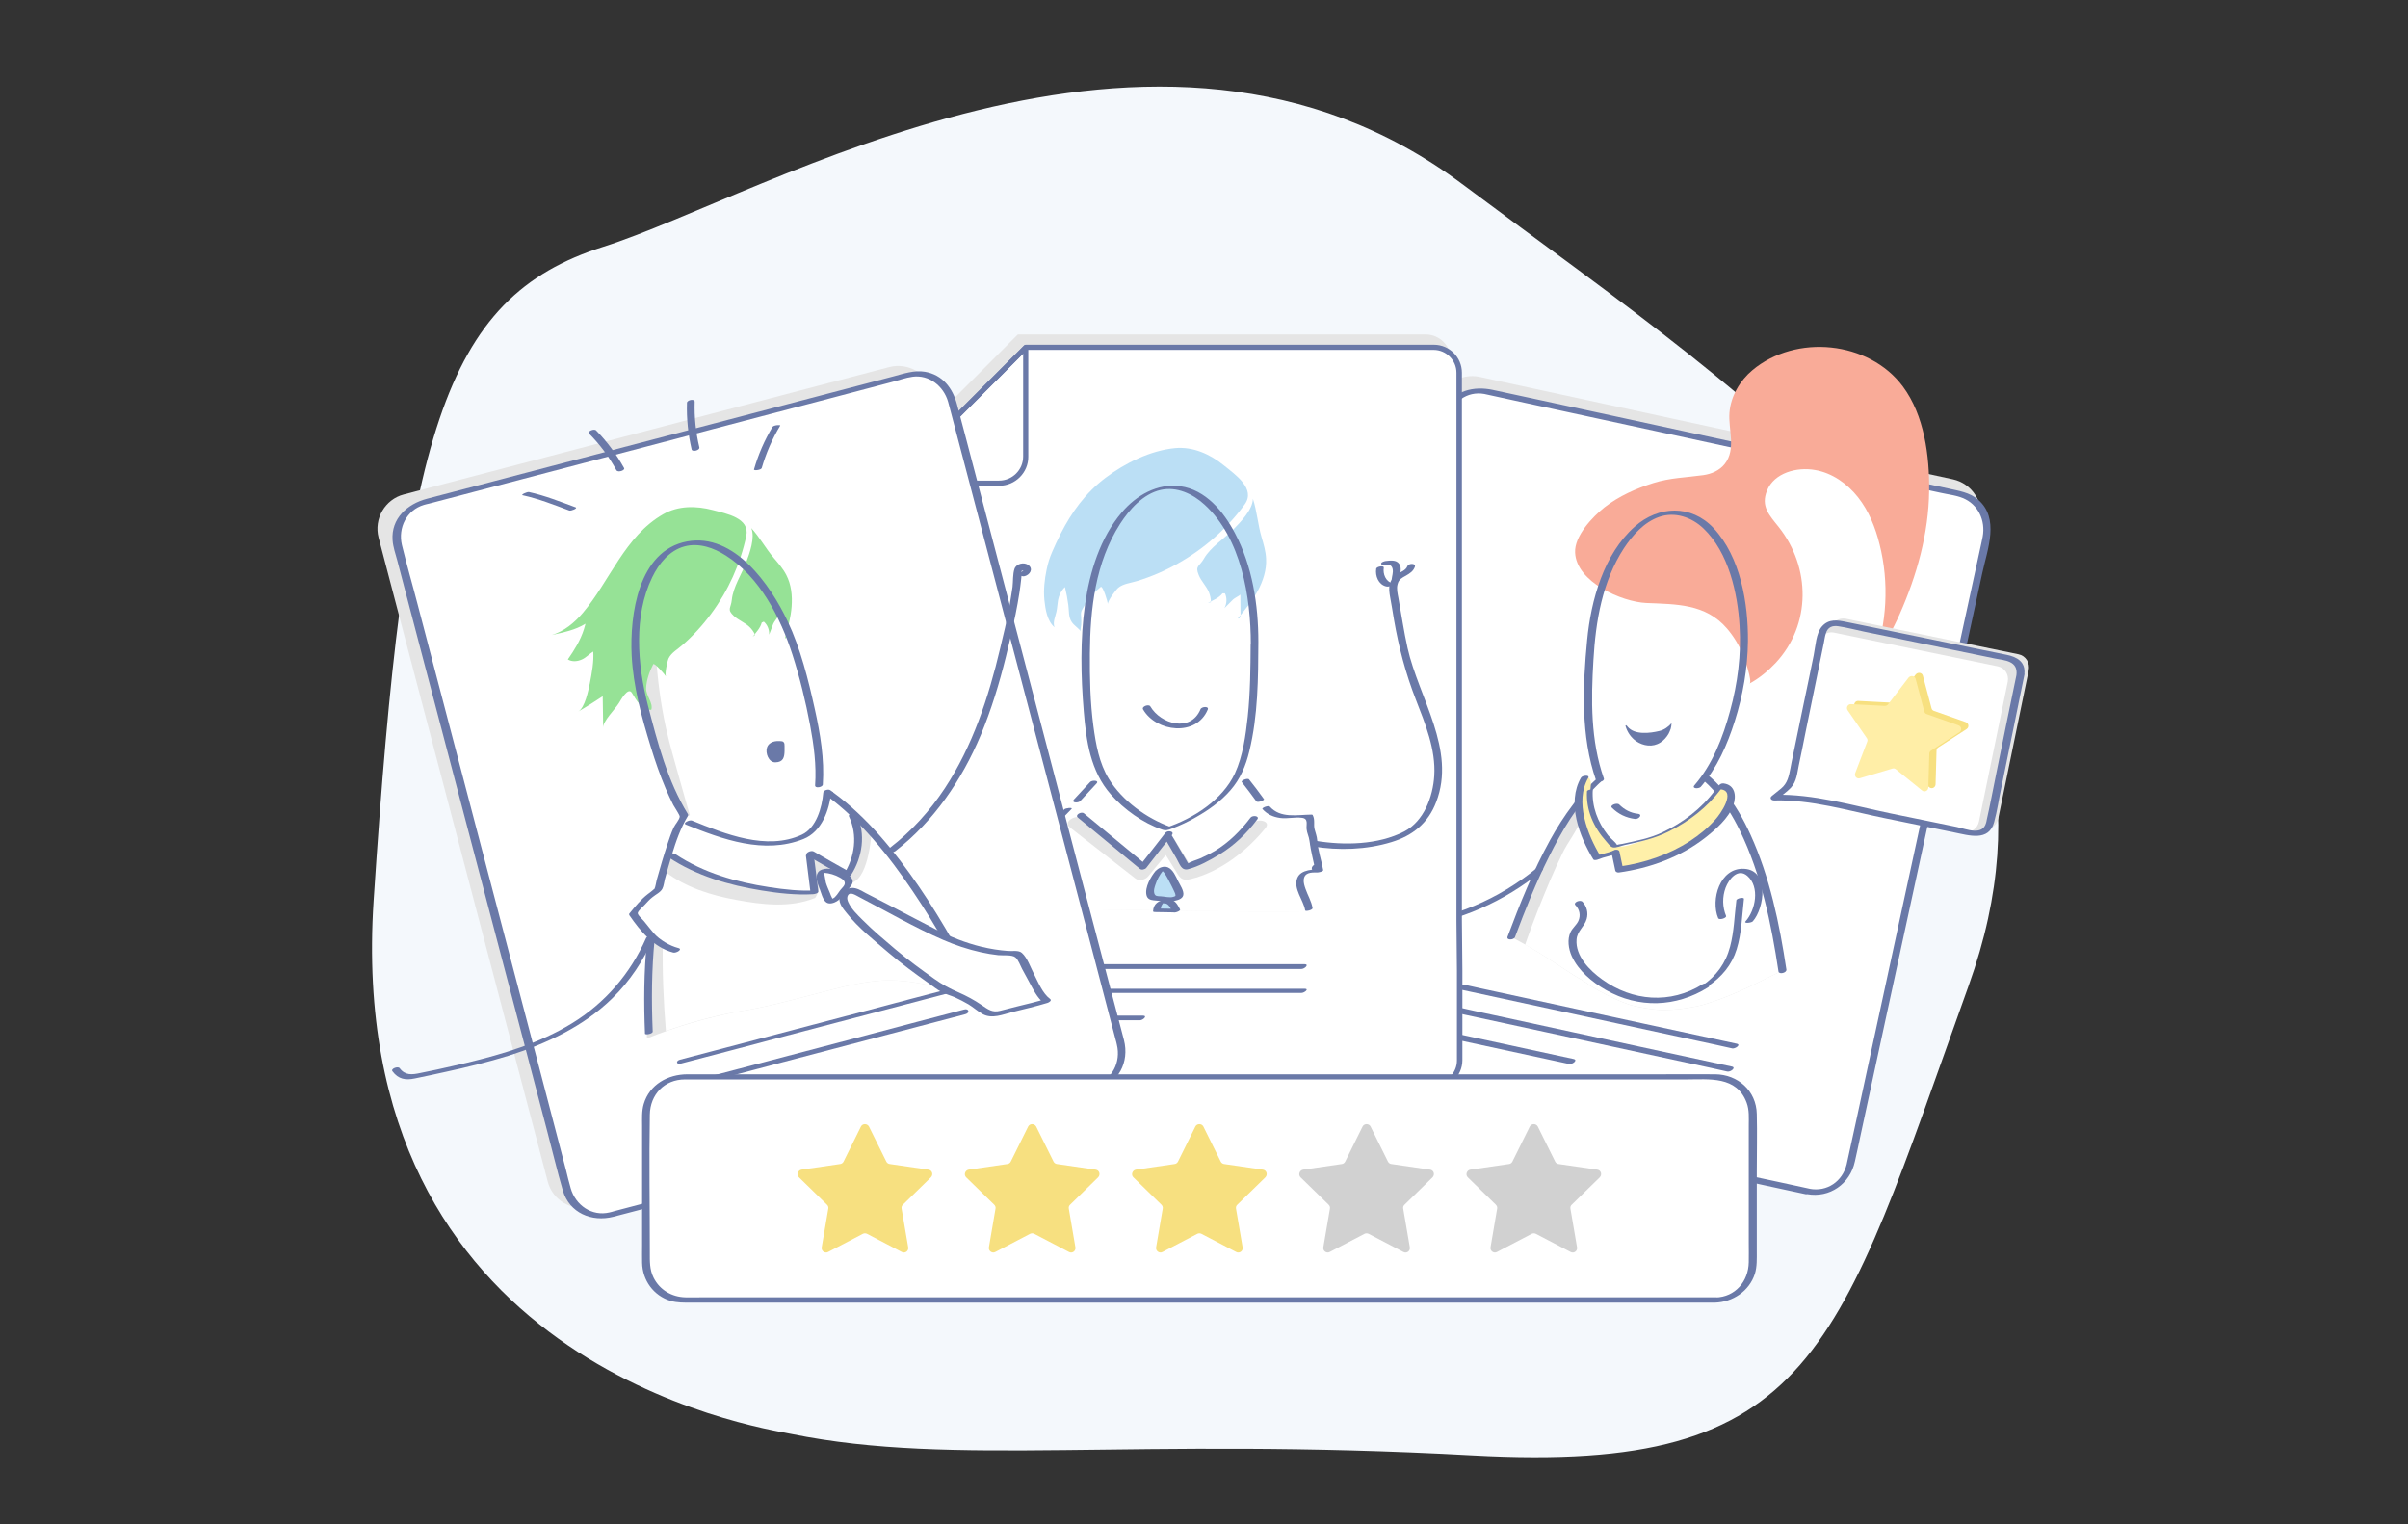 <?xml version="1.0" encoding="UTF-8"?>
<svg width="365px" height="231px" viewBox="0 0 365 231" version="1.1" xmlns="http://www.w3.org/2000/svg" xmlns:xlink="http://www.w3.org/1999/xlink">
    <rect x="0" y="0" width="365" height="231" fill="#333333" stroke="none"/>
    <!-- Generator: Sketch 47.1 (45422) - http://www.bohemiancoding.com/sketch -->
    <title>Artboard 10</title>
    <desc>Created with Sketch.</desc>
    <defs></defs>
    <g id="Landing-page" stroke="none" stroke-width="1" fill="none" fill-rule="evenodd">
        <g id="Artboard-10" fill-rule="nonzero">
            <g id="shutterstock_726916918-[Converted]" transform="translate(56, 12.8)">
                <path d="M63.97,204.533 C58.755,203.485 -3.974,193.956 0.632,123.696 C5.238,53.461 11.038,32.332 35.432,24.606 C59.827,16.881 119.096,-19.699 165.619,15.077 C212.142,49.854 262.345,81.048 242.41,136.564 C222.475,192.079 219.234,210.601 167.252,207.774 C115.294,204.923 88.804,209.553 63.97,204.533 Z" id="XMLID_51_" fill="#F4F8FC"></path>
                <g id="XMLID_43_" transform="translate(139.201, 39.594)">
                    <path d="M77.936,125.97 L6.214,110.447 C3.314,109.813 1.462,106.937 2.096,104.061 L22.713,8.846 C23.347,5.946 26.223,4.094 29.098,4.728 L100.82,20.252 C103.72,20.885 105.572,23.761 104.939,26.637 L84.346,121.852 C83.712,124.752 80.837,126.604 77.936,125.97 Z" id="XMLID_50_" fill="#E5E5E5"></path>
                    <g id="XMLID_555_" transform="translate(2.193, 6.336)">
                        <path d="M76.718,121.827 L4.996,106.304 C2.096,105.67 0.244,102.794 0.877,99.919 L21.495,4.703 C22.128,1.803 25.004,-0.049 27.88,0.585 L99.602,16.109 C102.502,16.742 104.354,19.618 103.72,22.494 L83.127,117.709 C82.494,120.609 79.618,122.461 76.718,121.827 Z" id="XMLID_193_" fill="#FFFFFF"></path>
                        <g id="XMLID_194_" fill="#6A79A8">
                            <path d="M77.059,121.462 C73.696,120.731 70.357,120 66.994,119.293 C59.391,117.636 51.787,116.003 44.183,114.346 C36.166,112.615 28.148,110.885 20.13,109.131 C15.426,108.107 10.723,107.083 6.019,106.084 C5.63,106.011 5.24,105.938 4.874,105.816 C2.34,105.012 1.024,102.38 1.511,99.845 C1.682,98.968 1.877,98.115 2.071,97.262 C3.168,92.193 4.265,87.124 5.361,82.055 C7.043,74.305 8.725,66.555 10.406,58.806 C12.21,50.471 14.013,42.136 15.816,33.802 C17.279,27.1 18.716,20.398 20.179,13.672 C20.812,10.699 21.373,7.677 22.128,4.703 C22.738,2.193 24.98,0.512 27.587,0.975 C27.855,1.024 28.123,1.097 28.367,1.145 C30.146,1.535 31.95,1.925 33.729,2.315 C40.65,3.802 47.571,5.313 54.468,6.799 C62.729,8.578 70.991,10.382 79.228,12.161 C85.077,13.428 90.95,14.695 96.799,15.963 C97.871,16.206 99.066,16.328 100.089,16.742 C102.453,17.669 103.598,20.179 103.135,22.616 C103.087,22.908 103.014,23.176 102.965,23.444 C102.063,27.563 101.186,31.657 100.284,35.776 C98.7,43.111 97.116,50.447 95.507,57.807 C93.704,66.166 91.876,74.525 90.073,82.884 C88.489,90.17 86.929,97.457 85.345,104.719 C84.468,108.789 83.59,112.884 82.689,116.953 C82.64,117.221 82.591,117.465 82.518,117.733 C81.884,120.317 79.569,121.925 76.913,121.438 C76.352,121.34 75.719,122.096 76.499,122.242 C79.959,122.875 83.03,120.682 83.761,117.319 C84.053,116.052 84.321,114.76 84.59,113.493 C85.832,107.693 87.1,101.917 88.343,96.117 C90.122,87.904 91.901,79.715 93.68,71.503 C95.483,63.217 97.262,54.906 99.066,46.621 C100.406,40.43 101.746,34.24 103.087,28.075 C103.867,24.492 105.743,19.837 102.429,16.986 C101.137,15.889 99.553,15.67 97.945,15.305 C95.654,14.817 93.339,14.305 91.048,13.818 C83.444,12.161 75.841,10.528 68.237,8.871 C60.024,7.092 51.811,5.313 43.599,3.534 C38.7,2.486 33.802,1.413 28.903,0.366 C26.003,-0.268 22.957,0.463 21.446,3.266 C20.91,4.265 20.739,5.459 20.495,6.58 C19.448,11.43 18.4,16.255 17.352,21.105 C15.67,28.928 13.964,36.751 12.283,44.549 C10.431,53.054 8.603,61.56 6.751,70.089 C5.264,76.986 3.777,83.883 2.266,90.78 C1.608,93.85 0.853,96.897 0.268,99.967 C-0.366,103.282 1.779,106.084 4.947,106.791 C6.483,107.132 8.018,107.449 9.553,107.79 C16.377,109.277 23.201,110.739 30.024,112.226 C38.481,114.053 46.962,115.881 55.418,117.733 C61.486,119.049 67.555,120.365 73.623,121.681 C74.525,121.876 75.451,122.071 76.352,122.266 C76.864,122.315 77.766,121.608 77.059,121.462 Z" id="XMLID_195_"></path>
                        </g>
                    </g>
                    <g id="XMLID_530_" transform="translate(24.127, 96.75)" fill="#6A79A8">
                        <g id="XMLID_548_" transform="translate(1.706, 0)">
                            <path d="M0.244,0.804 C4.898,1.803 9.578,2.827 14.232,3.826 C21.617,5.435 29.001,7.019 36.409,8.627 C38.115,8.993 39.821,9.358 41.527,9.748 C41.941,9.846 42.916,9.212 42.234,9.041 C37.579,8.042 32.9,7.019 28.245,6.019 C20.861,4.411 13.477,2.827 6.068,1.219 C4.362,0.853 2.656,0.487 0.95,0.097 C0.536,0.024 -0.439,0.658 0.244,0.804 L0.244,0.804 Z" id="XMLID_184_"></path>
                        </g>
                        <g id="XMLID_541_" transform="translate(0.731, 3.412)">
                            <path d="M0.487,0.902 C5.142,1.901 9.821,2.924 14.476,3.924 C21.86,5.532 29.244,7.116 36.653,8.725 C38.359,9.09 40.065,9.456 41.771,9.846 C42.258,9.943 43.16,9.236 42.453,9.09 C37.798,8.091 33.119,7.067 28.465,6.068 C21.08,4.46 13.696,2.876 6.288,1.267 C4.582,0.902 2.876,0.536 1.17,0.146 C0.682,0.024 -0.219,0.755 0.487,0.902 L0.487,0.902 Z" id="XMLID_183_"></path>
                        </g>
                        <g id="XMLID_533_" transform="translate(0, 7.311)">
                            <path d="M0.366,0.877 C6.409,2.193 12.478,3.509 18.521,4.801 C18.985,4.898 19.911,4.216 19.204,4.045 C13.16,2.729 7.092,1.413 1.048,0.122 C0.585,0.024 -0.341,0.731 0.366,0.877 L0.366,0.877 Z" id="XMLID_182_"></path>
                        </g>
                    </g>
                    <g id="XMLID_399_">
                        <g id="XMLID_21_">
                            <path d="M43.233,95.337 C44.037,95.849 45.036,96.336 45.743,96.945 C46.206,97.213 46.669,97.481 47.132,97.75 C48.692,98.603 50.3,99.382 51.982,99.943 C53.566,100.333 55.15,100.601 56.783,100.698 C57.855,100.674 58.952,100.601 60.024,100.455 C60.658,100.357 61.291,100.26 61.901,100.138 C62.12,100.089 62.339,100.04 62.559,99.992 C62.607,99.992 62.632,99.967 62.681,99.967 C65.313,99.212 67.847,98.164 70.309,96.994 C71.868,96.263 73.404,95.434 74.988,94.703 C72.867,80.52 68.822,68.408 61.413,64.094 C47.376,55.881 38.676,77.62 35.386,85.686 C34.85,86.978 34.362,88.294 33.85,89.61 C37.14,91.267 40.187,93.339 43.233,95.337 Z" id="XMLID_47_" fill="#E3E3E3"></path>
                            <path d="M43.233,95.337 C44.037,95.849 45.036,96.336 45.743,96.945 C46.206,97.213 46.669,97.481 47.132,97.75 C48.692,98.603 50.3,99.382 51.982,99.943 C53.566,100.333 55.15,100.601 56.783,100.698 C57.855,100.674 58.952,100.601 60.024,100.455 C60.658,100.357 61.291,100.26 61.901,100.138 C62.12,100.089 62.339,100.04 62.559,99.992 C62.607,99.992 62.632,99.967 62.681,99.967 C65.313,99.212 67.847,98.164 70.309,96.994 C72.014,96.19 73.696,95.288 75.426,94.508 C73.477,80.471 69.675,68.432 62.632,64.192 C58.001,61.413 54.151,62.827 49.521,64.557 C48.131,65.069 46.864,65.946 45.938,67.116 C44.695,68.7 44.915,70.235 44.33,71.99 C43.794,73.623 42.429,75.256 41.673,76.84 C40.309,79.642 39.114,82.518 37.969,85.394 C37.384,86.905 36.799,88.416 36.263,89.951 C36.166,90.219 36.068,90.512 35.971,90.78 C38.481,92.169 40.845,93.777 43.233,95.337 Z" id="XMLID_46_" fill="#FFFFFF"></path>
                            <g id="XMLID_32_" transform="translate(33.144, 61.901)" fill="#6A79A8">
                                <path d="M42.429,32.632 C41.381,25.686 39.919,18.619 36.994,12.21 C34.874,7.53 31.779,2.998 26.856,0.95 C17.62,-2.9 10.552,5.873 6.604,13.038 C4.045,17.693 2.023,22.689 0.171,27.66 C-0.049,28.245 1.121,28.172 1.292,27.733 C2.827,23.615 4.484,19.472 6.458,15.524 C8.408,11.6 10.699,7.701 13.842,4.63 C16.913,1.633 20.837,-0.122 25.101,1.243 C30,2.827 33.217,7.141 35.386,11.6 C38.627,18.253 40.138,25.686 41.235,32.949 C41.332,33.436 42.526,33.144 42.429,32.632 L42.429,32.632 Z" id="XMLID_96_"></path>
                            </g>
                            <path d="M66.921,67.213 C65.971,66.19 64.752,67.896 64.216,68.554 C63.168,69.87 61.779,70.772 60.39,71.722 C58.367,73.111 56.174,74.257 53.834,75.012 C52.811,75.353 51.178,76.036 50.105,75.914 C49.545,75.841 48.692,74.89 48.278,74.403 C47.303,73.257 46.572,71.917 46.157,70.455 C45.938,69.724 45.816,68.944 45.792,68.188 C45.768,67.53 46.06,66.58 45.889,65.971 C45.378,64.167 44.257,67.555 44.208,68.091 C44.062,69.602 44.281,71.137 44.695,72.599 C45.183,74.305 45.914,76.011 46.913,77.62 C46.889,77.571 49.423,76.718 49.569,76.669 C49.667,76.645 50.227,79.204 50.276,79.423 C56.076,78.716 63.071,76.133 66.434,71.015 C66.97,70.089 67.847,68.188 66.921,67.213 Z" id="XMLID_553_" fill="#FFF0A9"></path>
                            <path d="M47.522,66.263 C48.473,68.676 49.984,70.893 52.518,71.283 C54.346,71.576 56.222,71.04 57.855,70.162 C61.462,68.237 64.021,64.776 65.629,61.048 C67.433,56.807 68.676,52.104 69.017,47.376 C69.261,44.159 69.114,40.918 68.481,37.823 C67.482,32.949 64.703,25.589 58.757,25.223 C52.323,24.833 46.547,34.119 45.841,45.963 C45.816,46.231 45.743,47.595 45.719,48.083 C45.329,54.638 45.621,59.244 46.401,62.486 C46.669,63.655 47.01,64.996 47.522,66.263 Z" id="XMLID_550_" fill="#FFFFFF"></path>
                            <path d="M73.964,48.058 C79.35,42.258 79.277,33.607 74.403,27.465 C72.989,25.686 71.649,24.346 72.648,21.933 C73.745,19.253 77.181,18.351 79.91,18.838 C82.518,19.277 84.809,20.91 86.442,22.981 C88.075,25.053 89.074,27.563 89.707,30.122 C91.17,35.922 90.828,42.161 88.781,47.79 C90.292,45.548 91.657,43.16 92.754,40.674 C95.337,34.85 97.14,28.44 97.213,22.031 C97.287,16.718 96.482,10.552 93.241,6.19 C88.075,-0.755 77.01,-1.803 70.43,3.704 C68.529,5.288 67.14,7.652 66.945,10.162 C66.75,12.673 67.993,15.67 66.239,17.912 C65.459,18.911 64.216,19.448 62.973,19.618 C60.39,19.984 57.977,20.008 55.418,20.812 C52.786,21.641 50.203,22.786 48.01,24.492 C46.206,25.93 43.428,28.83 43.55,31.34 C43.72,35.8 50.617,38.822 54.322,38.993 C58.879,39.188 63.314,39.09 66.555,42.843 C67.579,44.037 68.408,45.402 68.993,46.84 C69.187,47.279 70.479,50.91 69.992,51.202 C71.43,50.422 72.77,49.326 73.964,48.058 Z" id="XMLID_549_" fill="#F9AB98"></path>
                            <g id="XMLID_542_" transform="translate(44.841, 24.858)" fill="#6A79A8">
                                <path d="M17.766,41.99 C20.252,39.09 21.763,35.654 22.908,32.047 C24.151,28.123 24.858,24.029 24.907,19.935 C24.955,14.184 23.785,7.165 19.691,2.778 C16.304,-0.829 11.308,-0.609 7.75,2.559 C3.046,6.726 1.121,13.696 0.536,19.74 C-0.146,26.759 -0.463,34.313 1.901,41.064 C2.047,41.503 3.217,41.162 3.071,40.747 C1.048,34.971 1.121,28.83 1.487,22.786 C1.828,16.889 2.827,10.869 6.117,5.825 C7.409,3.875 9.139,1.901 11.43,1.097 C13.842,0.244 16.401,1.145 18.18,2.851 C21.982,6.483 23.347,12.624 23.639,17.644 C23.907,21.958 23.347,26.32 22.201,30.487 C21.105,34.533 19.545,38.578 16.791,41.771 C16.353,42.307 17.498,42.307 17.766,41.99 L17.766,41.99 Z" id="XMLID_95_"></path>
                            </g>
                            <g id="XMLID_535_" transform="translate(48.984, 69.212)" fill="#6A79A8">
                                <path d="M0.146,0.804 C1.121,1.779 2.291,2.34 3.656,2.51 C4.192,2.583 4.874,1.828 4.094,1.73 C2.973,1.608 2.023,1.097 1.243,0.317 C0.877,-6.02295991e-15 -0.244,0.463 0.146,0.804 L0.146,0.804 Z" id="XMLID_94_"></path>
                            </g>
                            <path d="M51.178,57.587 C51.421,58.513 52.006,59.366 52.786,59.927 C53.907,60.682 55.321,60.877 56.466,60.146 C56.978,59.829 57.392,59.366 57.709,58.83 C57.855,58.562 57.953,58.294 58.05,58.026 C58.099,57.807 58.172,57.49 58.172,57.197 C57.733,57.733 57.051,58.221 56.32,58.391 C54.906,58.733 52.591,59.025 51.519,57.758 C51.446,57.66 51.373,57.563 51.275,57.514 L51.178,57.587 Z" id="XMLID_532_" fill="#6A79A8"></path>
                            <g id="XMLID_525_" transform="translate(0, 78.96)" fill="#6A79A8">
                                <path d="M37.725,0.219 C31.974,4.923 25.004,7.945 17.595,8.554 C14.037,8.846 10.455,8.7 6.921,8.286 C5.946,8.164 4.825,8.164 3.997,7.628 C2.998,6.97 3.558,6.117 3.095,5.215 C2.681,4.435 1.462,4.606 0.755,4.655 C0.146,4.703 -0.195,5.459 0.609,5.41 C1.097,5.386 1.657,5.24 1.95,5.751 C2.096,5.995 2.047,6.604 2.12,6.872 C2.266,7.53 2.364,8.213 3.046,8.53 C3.631,8.798 4.435,8.798 5.069,8.871 C5.946,8.993 6.824,9.09 7.725,9.188 C11.381,9.553 15.061,9.602 18.716,9.188 C25.954,8.359 32.851,5.264 38.481,0.658 C39.09,0.146 38.14,-0.122 37.725,0.219 L37.725,0.219 Z" id="XMLID_91_"></path>
                            </g>
                            <path d="M65.824,86.564 C65.41,85.686 65.264,84.541 65.459,83.347 C65.873,80.983 67.506,79.301 69.114,79.569 C70.723,79.837 71.698,81.982 71.283,84.346 C71.088,85.516 70.577,86.539 69.919,87.222 L65.824,86.564 Z" id="XMLID_522_" fill="#FFFFFF"></path>
                            <g id="XMLID_515_" transform="translate(64.825, 79.204)" fill="#6A79A8">
                                <path d="M1.608,7.214 C1.048,5.849 1.024,4.338 1.535,2.949 C2.023,1.657 3.387,-0.097 4.825,1.145 C6.775,2.827 6.068,6.361 4.557,8.042 C4.24,8.383 5.41,8.286 5.654,8.042 C7.433,6.044 8.213,0.268 4.338,0.073 C0.658,-0.122 -0.755,4.777 0.414,7.555 C0.585,7.896 1.73,7.53 1.608,7.214 L1.608,7.214 Z" id="XMLID_89_"></path>
                            </g>
                            <g id="XMLID_508_" transform="translate(62.632, 83.59)" fill="#6A79A8">
                                <path d="M5.361,0.463 C5.069,2.803 5.02,5.191 4.411,7.482 C3.753,9.992 2.315,11.966 0.171,13.404 C-0.341,13.745 0.853,13.647 1.072,13.477 C3.144,12.088 4.679,10.26 5.41,7.872 C6.166,5.435 6.214,2.803 6.507,0.268 C6.58,-0.073 5.41,0.146 5.361,0.463 L5.361,0.463 Z" id="XMLID_88_"></path>
                            </g>
                            <g id="XMLID_501_" transform="translate(45.329, 67.019)" fill="#6A79A8">
                                <path d="M0.024,0.512 C-0.146,3.363 1.048,5.995 2.924,8.091 C3.193,8.383 3.534,8.92 3.948,9.017 C4.435,9.115 5.288,8.749 5.751,8.651 C8.018,8.164 10.26,7.677 12.356,6.629 C15.451,5.093 18.278,2.949 20.325,0.171 C20.374,0.122 19.618,0.122 19.448,0.341 C17.4,3.119 14.573,5.264 11.478,6.726 C9.553,7.652 7.457,8.018 5.386,8.481 C5.118,8.53 4.801,8.554 4.533,8.651 C4.143,8.798 4.63,8.7 4.582,8.651 C4.289,8.14 3.607,7.677 3.217,7.189 C1.657,5.215 0.731,2.827 0.902,0.292 C0.926,0.171 0.049,0.268 0.024,0.512 L0.024,0.512 Z" id="XMLID_59_"></path>
                            </g>
                            <g id="XMLID_494_" transform="translate(48.984, 66.287)" fill="#6A79A8">
                                <path d="M0.122,10.723 C0.292,11.576 0.487,12.429 0.658,13.257 C0.707,13.477 0.999,13.574 1.194,13.55 C5.898,12.892 10.504,11.235 14.281,8.286 C15.889,7.019 17.839,5.337 18.546,3.363 C19.058,1.901 18.79,0.244 17.035,0.049 C16.426,-0.024 15.841,0.853 16.645,0.95 C19.033,1.219 16.547,4.752 15.841,5.508 C14.72,6.775 13.404,7.847 11.99,8.773 C8.773,10.869 5.069,12.112 1.292,12.648 C1.462,12.746 1.657,12.843 1.828,12.941 C1.657,12.088 1.462,11.235 1.292,10.406 C1.17,9.846 -3.06976666e-14,10.138 0.122,10.723 L0.122,10.723 Z" id="XMLID_49_"></path>
                            </g>
                            <g id="XMLID_487_" transform="translate(43.379, 65.069)" fill="#6A79A8">
                                <path d="M5.995,11.454 C5.118,11.82 4.143,11.941 3.241,12.307 C3.509,12.307 3.753,12.307 4.021,12.307 C2.047,9.066 0.073,4.021 2.169,0.414 C2.437,-0.049 1.267,0.049 1.072,0.39 C-1.145,4.216 0.829,9.334 2.924,12.77 C3.046,12.989 3.558,12.843 3.704,12.77 C4.582,12.405 5.556,12.283 6.458,11.917 C7.214,11.625 6.531,11.235 5.995,11.454 L5.995,11.454 Z" id="XMLID_48_"></path>
                            </g>
                        </g>
                        <g id="XMLID_400_" transform="translate(42.404, 84.078)" fill="#6A79A8">
                            <path d="M20.471,12.697 C15.597,15.743 9.821,15.28 5.24,11.966 C3.363,10.625 1.17,8.432 1.365,5.922 C1.462,4.606 2.559,3.997 2.9,2.803 C3.168,1.877 2.924,0.902 2.266,0.195 C1.901,-0.171 0.804,0.292 1.194,0.707 C1.828,1.365 2.023,2.266 1.633,3.119 C1.34,3.729 0.755,4.167 0.463,4.777 C-0.073,5.898 0.146,7.335 0.634,8.432 C1.657,10.674 3.729,12.38 5.825,13.574 C10.747,16.377 16.45,16.206 21.275,13.184 C21.909,12.794 20.934,12.405 20.471,12.697 L20.471,12.697 Z" id="XMLID_123_"></path>
                        </g>
                    </g>
                </g>
                <g id="XMLID_8_" transform="translate(77.544, 37.888)">
                    <g id="XMLID_31_">
                        <g id="XMLID_41_">
                            <path d="M0.195,20.593 L0.195,108.058 C0.195,110.178 1.925,111.909 4.045,111.909 L82.616,111.909 C84.736,111.909 86.466,110.178 86.466,108.058 L86.466,94.435 L86.393,86.929 L86.393,3.851 C86.393,1.73 84.663,0 82.542,0 L20.739,0 L0.195,20.593 L0.195,20.593 Z" id="XMLID_42_" fill="#E5E5E5"></path>
                            <path d="M1.413,22.543 L1.413,110.008 C1.413,112.128 3.144,113.858 5.264,113.858 L83.834,113.858 C85.954,113.858 87.685,112.128 87.685,110.008 L87.685,96.385 L87.611,88.879 L87.611,5.8 C87.611,3.68 85.881,1.95 83.761,1.95 L21.958,1.95 L1.413,22.543 L1.413,22.543 Z" id="XMLID_152_" fill="#FFFFFF"></path>
                            <path d="M83.834,114.248 L5.288,114.248 C2.949,114.248 1.048,112.347 1.048,110.008 L1.048,22.543 C1.048,22.543 1.048,22.543 1.048,22.543 L1.048,22.518 C1.048,22.421 1.097,22.323 1.17,22.25 L21.714,1.682 C21.787,1.608 21.885,1.56 21.982,1.56 L83.81,1.56 C86.149,1.56 88.05,3.461 88.05,5.8 L88.05,88.879 L88.123,96.385 L88.123,110.032 C88.099,112.347 86.198,114.248 83.834,114.248 Z M1.803,22.689 L1.803,110.032 C1.803,111.933 3.363,113.493 5.264,113.493 L83.834,113.493 C85.735,113.493 87.295,111.933 87.295,110.032 L87.295,96.409 L87.222,88.903 L87.222,5.8 C87.222,3.899 85.662,2.34 83.761,2.34 L22.104,2.34 L1.803,22.689 Z" id="XMLID_161_" fill="#6A79A8"></path>
                        </g>
                        <g id="XMLID_40_" transform="translate(0.975, 1.462)" fill="#6A79A8">
                            <path d="M16.937,21.47 L0.39,21.47 C0.244,21.47 0.097,21.373 0.024,21.227 C-0.024,21.08 1.7451349e-14,20.91 0.097,20.812 L20.69,0.219 C20.812,0.097 20.959,0.073 21.105,0.146 C21.251,0.195 21.348,0.341 21.348,0.512 L21.348,17.059 C21.373,19.472 19.374,21.47 16.937,21.47 Z M1.316,20.69 L16.913,20.69 C18.936,20.69 20.569,19.058 20.569,17.035 L20.569,1.438 L1.316,20.69 Z" id="XMLID_158_"></path>
                        </g>
                        <g id="XMLID_110_" transform="translate(15.597, 17.059)">
                            <path d="M5.605,63.607 C5.898,64.387 6.458,66.092 6.458,66.092 C6.458,66.092 5.63,68.164 4.898,70.114 C5.41,70.114 5.922,70.089 6.434,70.089 C16.572,69.919 26.734,70.284 36.872,70.357 C41.04,70.406 45.207,70.455 49.374,70.503 C49.155,69.821 48.936,69.139 48.716,68.456 C47.595,65.093 47.059,64.484 50.837,64.24 C50.812,64.24 50.398,62.315 50.349,62.193 C50.203,61.608 50.008,61.023 49.935,60.439 C49.837,59.781 49.74,59.123 49.642,58.44 C49.521,57.66 49.253,55.954 49.253,55.954 C49.009,55.93 47.912,56.003 47.571,56.027 C46.913,56.076 46.255,56.076 45.597,56.027 C44.598,55.979 43.769,55.638 43.038,54.931 C41.82,53.761 41.015,52.348 40.065,50.983 C35.386,45.036 29.586,42.404 22.421,45.841 C20.447,46.791 18.643,48.107 17.035,49.594 C15.061,51.446 13.745,53.785 11.917,55.784 C10.82,56.954 9.578,57.977 8.188,58.781 C7.53,59.171 6.824,59.488 6.166,59.878 C5.751,60.122 4.435,60.804 4.46,61.34 C4.484,61.633 4.947,62.144 5.093,62.413 C5.288,62.802 5.459,63.192 5.605,63.607 Z" id="XMLID_125_" fill="#F2F2F2"></path>
                            <path d="M8.188,66.092 L6.946,70.089 C16.913,69.943 26.905,70.284 36.872,70.382 C41.04,70.43 45.207,70.479 49.374,70.528 C49.155,69.845 48.936,69.163 48.716,68.481 C47.595,65.118 47.059,64.508 50.837,64.265 C50.812,64.265 50.398,62.339 50.349,62.218 C50.203,61.633 50.008,61.048 49.935,60.463 C49.837,59.805 49.74,59.147 49.642,58.465 C49.521,57.685 49.253,55.979 49.253,55.979 C49.009,55.954 47.912,56.027 47.571,56.052 C46.913,56.101 46.255,56.101 45.597,56.052 C44.598,56.003 43.769,55.662 43.038,54.955 C41.82,53.785 41.015,52.372 40.065,51.007 C35.386,45.061 29.586,42.429 22.421,45.865 C20.447,46.815 18.643,48.131 17.035,49.618 C15.061,51.47 13.745,53.81 11.917,55.808 C10.82,56.978 9.578,58.001 8.188,58.806 C7.53,59.196 6.824,59.512 6.166,59.902 C5.751,60.146 4.874,60.755 5.264,61.121 C7.214,62.924 8.188,66.092 8.188,66.092 Z" id="XMLID_127_" fill="#FFFFFF"></path>
                            <g id="XMLID_206_" transform="translate(12.673, 43.623)">
                                <path d="M11.771,19.399 C9.943,18.132 8.115,16.84 6.288,15.573 C4.557,14.354 2.291,13.233 0.804,11.747 C-0.585,10.333 0.902,9.163 1.998,7.725 C2.949,6.458 3.997,5.264 5.167,4.192 C9.724,-0.049 15.524,-1.097 21.105,1.828 C24.37,3.558 27.027,6.385 29.098,9.407 C30.487,11.43 28.781,12.697 27.27,14.281 C25.906,15.695 24.395,16.962 22.738,18.01 C21.3,18.936 19.643,19.716 17.961,19.448 C16.279,19.179 14.768,17.449 15.305,15.841 C14.135,17.035 12.965,18.205 11.771,19.399 Z" id="XMLID_215_" fill="#FFFFFF"></path>
                                <path d="M28.026,13.452 C26.32,15.573 24.346,17.376 21.909,18.643 C21.202,19.009 19.789,19.813 18.838,20.13 C17.961,18.692 17.084,17.279 16.206,15.841 C15.792,15.158 14.549,15.475 14.135,15.987 C13.136,17.205 12.136,18.424 11.113,19.643 C8.115,17.303 5.118,14.988 2.145,12.648 C1.292,11.99 -0.755,13.184 0.341,14.013 C3.656,16.596 6.994,19.204 10.309,21.787 C10.845,22.201 11.795,21.958 12.21,21.47 C13.111,20.374 13.989,19.301 14.89,18.205 C15.353,18.936 15.792,19.667 16.255,20.398 C16.937,21.519 17.23,22.226 18.668,21.86 C23.103,20.788 27.197,17.595 30,14.135 C30.95,13.038 28.733,12.575 28.026,13.452 Z" id="XMLID_214_" fill="#E5E5E5"></path>
                                <g id="XMLID_207_" transform="translate(1.219, 11.698)" fill="#6A79A8">
                                    <path d="M26.515,0.853 C25.004,2.851 23.249,4.606 21.105,5.898 C20.398,6.312 19.667,6.677 18.911,7.019 C18.302,7.287 17.449,7.482 16.937,7.872 C16.474,8.213 17.23,7.92 17.205,8.042 C17.23,7.969 16.986,7.677 16.962,7.604 C16.645,7.067 16.353,6.531 16.036,6.019 C15.5,5.118 14.988,4.216 14.452,3.314 C14.427,3.461 14.427,3.607 14.403,3.729 C14.476,3.656 14.525,3.558 14.598,3.485 C15.061,2.9 13.94,2.729 13.623,3.144 C12.331,4.801 11.04,6.483 9.724,8.14 C10.041,8.091 10.357,8.018 10.674,7.969 C7.53,5.386 4.411,2.803 1.267,0.195 C0.877,-0.122 -0.171,0.439 0.366,0.853 C3.509,3.436 6.629,6.019 9.773,8.627 C10.016,8.822 10.528,8.7 10.723,8.457 C12.015,6.799 13.306,5.118 14.622,3.461 C14.305,3.339 13.964,3.241 13.647,3.119 C13.574,3.193 13.526,3.29 13.452,3.363 C13.355,3.509 13.306,3.631 13.404,3.777 C14.037,4.874 14.695,5.971 15.329,7.092 C15.792,7.896 16.036,8.944 17.108,8.651 C18.668,8.237 20.349,7.311 21.714,6.483 C24.005,5.118 25.93,3.266 27.539,1.121 C27.953,0.585 26.832,0.439 26.515,0.853 L26.515,0.853 Z" id="XMLID_93_"></path>
                                </g>
                            </g>
                            <path d="M41.015,29.683 C41.088,16.694 35.459,6.141 28.391,6.093 C21.348,6.044 15.548,16.547 15.475,29.513 C15.475,29.805 15.475,31.316 15.451,31.828 C15.402,39.017 15.987,44.037 17.035,47.547 C19.179,54.736 27.782,57.782 27.782,57.782 C27.782,57.782 36.629,54.906 38.919,48.497 C40.187,44.988 40.918,39.772 40.967,31.974 C40.991,31.511 41.015,30 41.015,29.683 Z" id="XMLID_205_" fill="#FFFFFF"></path>
                            <path d="M37.798,12.502 C38.895,11.381 40.747,9.504 40.772,7.847 C41.381,9.675 41.527,11.771 42.088,13.672 C42.404,14.744 42.721,15.816 42.77,16.913 C42.867,18.619 42.307,20.325 41.503,21.811 C40.699,23.298 39.602,24.638 38.505,25.954 C38.676,26.125 38.895,25.759 38.895,25.516 C38.895,24.468 38.871,23.42 38.871,22.372 C38.676,22.567 37.969,22.908 37.774,23.103 C37.335,23.542 36.897,23.98 36.458,24.419 C36.824,23.737 36.872,22.884 36.531,22.177 C36.409,22.177 36.287,22.177 36.166,22.177 C35.605,22.908 34.752,23.201 33.948,23.639 C34.094,23.591 34.265,23.566 34.411,23.517 C34.411,22.981 34.289,22.469 34.094,21.982 C33.704,21.056 32.924,20.325 32.559,19.399 C31.974,17.985 32.656,18.132 33.339,16.937 C34.313,15.207 36.385,13.915 37.798,12.502 Z" id="XMLID_204_" fill="#BBDFF5"></path>
                            <path d="M11.625,13.16 C13.282,9.894 15.402,6.946 18.448,4.655 C21.397,2.437 25.223,0.536 28.928,0.171 C31.681,-0.097 34.265,1.072 36.361,2.778 C38.14,4.216 41.235,6.336 39.529,8.7 C36.848,12.38 33.363,15.426 29.415,17.644 C27.441,18.765 25.345,19.667 23.176,20.325 C22.226,20.617 21.105,20.715 20.349,21.348 C19.984,21.665 18.765,23.298 18.79,23.785 C18.79,23.566 18.034,20.983 17.717,21.202 C16.718,22.006 15.841,22.981 15.207,24.102 C15.061,24.346 14.866,24.638 14.768,24.931 C14.671,25.223 14.72,25.516 14.744,25.833 C14.768,26.198 14.768,26.588 14.744,26.954 C14.744,27.124 14.573,27.782 14.671,27.928 C14.281,27.392 13.672,27.075 13.306,26.515 C12.794,25.759 12.916,24.809 12.794,23.956 C12.673,23.03 12.502,22.128 12.283,21.227 C11.722,21.763 11.381,22.445 11.235,23.201 C11.137,23.785 11.113,24.395 10.991,24.955 C10.82,25.735 10.406,26.564 10.699,27.319 C9.578,26.369 9.309,24.565 9.163,23.176 C9.017,21.641 9.188,20.081 9.504,18.57 C9.699,17.595 9.967,16.767 10.357,15.865 C10.747,14.963 11.162,14.062 11.625,13.16 Z" id="XMLID_203_" fill="#BBDFF5"></path>
                            <g id="XMLID_196_" transform="translate(14.622, 5.849)" fill="#6A79A8">
                                <path d="M26.978,23.688 C26.978,18.058 26.076,12.21 23.42,7.189 C21.714,3.948 18.985,0.609 15.134,0.097 C11.673,-0.39 8.457,1.487 6.288,4.045 C2.998,7.896 1.413,13.087 0.707,18.034 C-0.049,23.298 0.073,28.903 0.512,34.216 C0.877,38.676 1.535,43.306 4.606,46.791 C6.604,49.082 9.48,51.129 12.38,52.128 C12.916,52.323 13.331,52.201 13.867,51.982 C15.158,51.495 16.401,50.91 17.571,50.227 C19.472,49.155 21.3,47.839 22.738,46.182 C24.249,44.452 25.077,42.453 25.613,40.235 C26.929,34.825 26.954,29.196 26.978,23.688 C26.978,23.493 25.808,23.639 25.808,24.005 C25.784,27.685 25.759,31.34 25.37,34.996 C25.053,37.872 24.638,40.967 23.42,43.623 C21.543,47.644 17.108,50.471 12.989,51.836 C13.209,51.811 13.452,51.787 13.672,51.738 C10.016,50.422 6.361,47.766 4.314,44.452 C2.851,42.063 2.34,39.188 1.974,36.458 C1.487,32.803 1.413,29.123 1.438,25.467 C1.487,18.692 2.266,11.649 6.019,5.8 C7.433,3.607 9.504,1.267 12.161,0.658 C14.622,0.097 17.059,1.267 18.838,2.9 C24.395,7.993 25.833,16.889 25.833,24.029 C25.808,24.2 26.978,24.029 26.978,23.688 Z" id="XMLID_92_"></path>
                            </g>
                            <path d="M28.855,70.235 C28.513,69.431 28.123,68.944 27.685,68.919 L27.002,68.895 C26.466,68.871 26.028,69.456 26.003,70.187 C26.954,70.211 27.904,70.235 28.855,70.235 Z" id="XMLID_75_" fill="#F2F2F2"></path>
                            <g id="XMLID_132_" transform="translate(25.589, 68.481)">
                                <path d="M3.534,1.779 C3.119,0.926 2.681,0.39 2.218,0.414 L1.535,0.439 C1.024,0.463 0.609,1.024 0.609,1.73 C1.608,1.73 2.583,1.755 3.534,1.779 Z" id="XMLID_101_" fill="#BBDFF5"></path>
                                <g id="XMLID_102_" fill="#6A79A8">
                                    <path d="M4.143,1.608 C3.899,1.121 3.582,0.487 3.071,0.244 C2.729,0.073 2.34,0.122 1.974,0.146 C0.902,0.195 0.097,0.755 0.049,1.877 C0.049,1.998 0.341,1.998 0.39,1.998 C1.365,2.023 2.34,2.023 3.314,2.047 C3.68,2.047 4.582,1.511 3.802,1.511 C2.827,1.487 1.852,1.487 0.877,1.462 C0.999,1.511 1.097,1.535 1.219,1.584 C1.219,1.389 1.267,1.194 1.34,0.999 C1.389,0.902 1.706,0.561 1.34,0.707 C1.462,0.658 1.755,0.682 1.877,0.682 C2.437,0.755 2.754,1.487 2.998,1.95 C3.119,2.266 4.265,1.852 4.143,1.608 Z" id="XMLID_104_"></path>
                                </g>
                            </g>
                            <g id="XMLID_176_" transform="translate(24.37, 63.607)">
                                <path d="M2.218,0.634 C2.535,0.292 2.949,0.146 3.436,0.658 C4.143,1.389 4.582,2.583 4.996,3.461 C5.361,4.192 5.508,4.703 4.484,4.85 C3.582,4.972 2.535,4.777 1.633,4.752 C0.171,4.703 1.097,2.437 1.462,1.803 C1.682,1.438 1.925,0.95 2.218,0.634 Z" id="XMLID_98_" fill="#BBDFF5"></path>
                                <g id="XMLID_99_" fill="#6A79A8">
                                    <path d="M2.681,0.707 C2.924,0.487 4.289,3.339 4.411,3.607 C4.484,3.777 4.582,3.948 4.63,4.119 C4.703,4.484 4.703,4.435 4.362,4.557 C3.851,4.752 2.973,4.509 2.413,4.484 C1.95,4.46 1.56,4.509 1.438,3.972 C1.34,3.607 1.487,3.144 1.608,2.778 C1.852,2.023 2.242,1.243 2.754,0.634 C3.071,0.244 1.901,0.341 1.657,0.634 C0.95,1.487 2.459144e-14,3.119 0.268,4.289 C0.39,4.85 0.804,5.045 1.34,5.093 C2.364,5.191 3.509,5.337 4.533,5.167 C5.02,5.069 5.727,4.874 5.849,4.314 C5.995,3.68 5.337,2.729 5.069,2.193 C4.728,1.487 4.289,0.414 3.509,0.097 C2.9,-0.146 2.193,0.122 1.755,0.561 C1.267,0.999 2.413,0.975 2.681,0.707 Z" id="XMLID_100_"></path>
                                </g>
                            </g>
                            <g id="XMLID_39_" transform="translate(0, 64.094)" fill="#6A79A8">
                                <path d="M4.801,0.366 C2.681,1.608 1.048,3.412 0.049,5.654 C-0.049,5.898 1.072,5.776 1.219,5.459 C2.12,3.436 3.558,1.706 5.508,0.585 C6.166,0.171 5.093,0.171 4.801,0.366 L4.801,0.366 Z" id="XMLID_87_"></path>
                            </g>
                            <g id="XMLID_147_" transform="translate(49.472, 17.059)" fill="#6A79A8">
                                <g id="XMLID_38_" transform="translate(0, 0.487)">
                                    <path d="M0.39,42.989 C4.338,43.623 8.481,43.501 12.307,42.331 C15.524,41.357 17.863,39.456 19.082,36.263 C22.153,28.318 16.45,20.495 14.744,12.916 C14.184,10.406 13.818,7.872 13.355,5.337 C13.233,4.655 13.038,3.924 13.233,3.241 C13.428,2.486 13.891,2.291 14.5,1.95 C15.085,1.608 15.597,1.292 15.841,0.634 C16.084,0.024 14.89,0.049 14.72,0.512 C14.452,1.194 13.696,1.365 13.136,1.755 C12.599,2.12 12.234,2.559 12.063,3.168 C11.868,3.851 11.99,4.582 12.112,5.264 C12.307,6.361 12.502,7.457 12.673,8.554 C13.404,12.794 14.452,16.767 16.011,20.764 C17.425,24.395 19.033,28.294 18.79,32.266 C18.595,35.459 17.23,39.163 14.232,40.723 C10.26,42.77 5.093,42.843 0.804,42.136 C0.244,42.063 -0.39,42.843 0.39,42.989 L0.39,42.989 Z" id="XMLID_86_"></path>
                                </g>
                                <g id="XMLID_155_" transform="translate(10.723, 0)">
                                    <path d="M0.512,0.78 C1.097,0.707 1.608,0.755 1.755,1.413 C1.877,1.974 1.657,2.486 1.608,3.046 C1.56,3.436 2.729,3.217 2.778,2.876 C2.851,2.145 3.217,1.34 2.754,0.658 C2.315,-1.94844141e-14 1.365,0.146 0.707,0.219 C0.536,0.244 0.049,0.366 0.024,0.585 C-3.76192133e-14,0.829 0.341,0.804 0.512,0.78 L0.512,0.78 Z" id="XMLID_85_"></path>
                                </g>
                                <g id="XMLID_148_" transform="translate(9.748, 0.975)">
                                    <path d="M0.244,0.414 C0.073,1.511 0.585,2.803 1.73,3.095 C1.998,3.168 2.315,3.095 2.559,2.973 C2.656,2.924 2.973,2.656 2.681,2.608 C1.682,2.364 1.243,1.194 1.389,0.268 C1.487,-0.122 0.292,0.073 0.244,0.414 L0.244,0.414 Z" id="XMLID_84_"></path>
                                </g>
                            </g>
                            <g id="XMLID_118_" transform="translate(3.899, 50.203)" fill="#6A79A8">
                                <g id="XMLID_37_" transform="translate(0, 4.387)">
                                    <path d="M8.286,0.317 C6.848,1.73 5.532,3.412 3.656,4.289 C2.656,4.752 1.121,5.264 0.366,6.141 C-0.049,6.653 -0.049,6.921 0.195,7.433 C0.561,8.213 1.072,8.871 1.316,9.724 C1.852,11.6 1.535,13.477 0.585,15.158 C0.487,15.329 1.584,15.256 1.755,14.963 C2.535,13.574 2.9,12.063 2.705,10.479 C2.608,9.626 2.34,8.798 1.95,8.042 C1.584,7.335 0.877,6.751 1.56,6.019 C2.51,4.996 4.314,4.703 5.459,3.948 C6.946,2.973 8.115,1.511 9.383,0.268 C9.626,3.50691698e-14 8.505,0.122 8.286,0.317 L8.286,0.317 Z" id="XMLID_83_"></path>
                                </g>
                                <g id="XMLID_133_" transform="translate(9.504, 0.244)">
                                    <path d="M1.194,3.217 C2.023,2.34 2.827,1.438 3.656,0.561 C4.143,0.049 2.998,0.024 2.705,0.317 C1.877,1.194 1.072,2.096 0.244,2.973 C-0.219,3.509 0.902,3.534 1.194,3.217 L1.194,3.217 Z" id="XMLID_82_"></path>
                                </g>
                                <g id="XMLID_35_" transform="translate(38.261, 4.143)">
                                    <path d="M7.652,15.524 C7.482,14.476 6.921,13.599 6.58,12.599 C6.434,12.185 6.288,11.722 6.312,11.259 C6.409,10.162 7.36,10.114 8.286,10.138 C8.432,10.138 9.358,9.992 9.261,9.748 C9.017,9.115 8.432,8.432 7.725,9.115 C7.238,9.578 7.774,10.089 8.286,10.138 C8.457,10.162 9.309,10.016 9.261,9.748 C8.993,8.237 8.457,6.775 8.359,5.24 C8.31,4.63 8.115,4.167 7.969,3.607 C7.774,2.851 8.067,2.218 7.677,1.438 C7.652,1.365 7.53,1.365 7.482,1.365 C5.288,1.389 2.803,1.974 1.17,0.146 C0.975,-0.073 -0.122,0.341 0.073,0.536 C0.804,1.34 1.682,1.73 2.754,1.877 C3.851,2.023 4.972,1.706 6.044,1.852 C7.067,1.974 6.677,2.827 6.751,3.558 C6.799,4.143 7.116,4.703 7.189,5.337 C7.384,6.946 7.823,8.457 8.115,10.065 C8.432,9.943 8.773,9.797 9.09,9.675 C8.822,9.651 8.651,9.261 8.798,9.041 C8.578,9.139 8.335,9.261 8.115,9.358 C7.725,9.456 8.042,9.821 8.14,10.065 C8.457,9.943 8.798,9.797 9.115,9.675 C7.92,9.651 5.873,9.626 5.337,10.991 C4.703,12.599 6.288,14.33 6.531,15.865 C6.531,16.084 7.701,15.841 7.652,15.524 L7.652,15.524 Z" id="XMLID_80_"></path>
                                </g>
                                <g id="XMLID_119_" transform="translate(35.093, 0)">
                                    <path d="M3.461,3.168 C2.729,2.145 1.974,1.145 1.194,0.171 C0.999,-0.073 -0.097,0.341 0.097,0.585 C0.853,1.535 1.584,2.51 2.291,3.485 C2.51,3.777 3.582,3.314 3.461,3.168 L3.461,3.168 Z" id="XMLID_74_"></path>
                                </g>
                            </g>
                            <g id="XMLID_111_" transform="translate(23.883, 38.993)" fill="#6A79A8">
                                <path d="M0.244,0.78 C2.242,4.216 8.31,4.947 10.041,0.804 C10.284,0.244 9.09,0.341 8.944,0.755 C7.457,4.314 2.924,3.022 1.34,0.317 C1.121,-0.073 -0.024,0.317 0.244,0.78 L0.244,0.78 Z" id="XMLID_72_"></path>
                            </g>
                        </g>
                    </g>
                    <g id="XMLID_22_" transform="translate(19.496, 95.288)" fill="#6A79A8">
                        <g id="XMLID_30_">
                            <path d="M0.512,0.877 C5.459,0.877 10.382,0.877 15.329,0.877 C23.152,0.877 30.975,0.877 38.798,0.877 C40.601,0.877 42.429,0.877 44.232,0.877 C44.72,0.877 45.475,0.146 44.671,0.146 C39.724,0.146 34.801,0.146 29.854,0.146 C22.031,0.146 14.208,0.146 6.385,0.146 C4.582,0.146 2.754,0.146 0.95,0.146 C0.487,0.171 -0.268,0.877 0.512,0.877 L0.512,0.877 Z" id="XMLID_71_"></path>
                        </g>
                        <g id="XMLID_25_" transform="translate(0, 3.656)">
                            <path d="M0.512,0.853 C5.459,0.853 10.382,0.853 15.329,0.853 C23.152,0.853 30.975,0.853 38.798,0.853 C40.601,0.853 42.429,0.853 44.232,0.853 C44.671,0.853 45.475,0.219 44.695,0.219 C39.748,0.219 34.825,0.219 29.878,0.219 C22.055,0.219 14.232,0.219 6.409,0.219 C4.606,0.219 2.778,0.219 0.975,0.219 C0.536,0.195 -0.292,0.853 0.512,0.853 L0.512,0.853 Z" id="XMLID_70_"></path>
                        </g>
                        <g id="XMLID_24_" transform="translate(0, 7.799)">
                            <path d="M0.512,0.853 C6.921,0.853 13.331,0.853 19.74,0.853 C20.203,0.853 20.983,0.146 20.179,0.146 C13.769,0.146 7.36,0.146 0.95,0.146 C0.487,0.146 -0.268,0.853 0.512,0.853 L0.512,0.853 Z" id="XMLID_69_"></path>
                        </g>
                    </g>
                </g>
                <g id="XMLID_9_" transform="translate(1.021, 42.519)">
                    <path d="M106.133,108.278 L32.559,127.579 C29.707,128.334 26.734,126.604 26.003,123.753 L0.366,26.174 C-0.39,23.322 1.34,20.349 4.192,19.618 L77.766,0.317 C80.617,-0.439 83.59,1.292 84.321,4.143 L109.935,101.722 C110.715,104.573 108.984,107.522 106.133,108.278 Z" id="XMLID_7_" fill="#E5E5E5"></path>
                    <g id="XMLID_12_" transform="translate(2.437, 0.731)">
                        <path d="M106.62,108.765 L33.046,128.066 C30.195,128.822 27.222,127.091 26.491,124.24 L0.853,26.661 C0.097,23.81 1.828,20.837 4.679,20.106 L78.253,0.804 C81.105,0.049 84.078,1.779 84.809,4.63 L110.422,102.209 C111.202,105.061 109.472,108.009 106.62,108.765 Z" id="XMLID_76_" fill="#FFFFFF"></path>
                        <g id="XMLID_78_" fill="#6A79A8">
                            <path d="M106.499,108.375 C103.062,109.277 99.602,110.178 96.165,111.08 C88.44,113.103 80.715,115.126 72.989,117.173 C64.752,119.342 56.515,121.486 48.278,123.655 C43.404,124.947 38.53,126.214 33.655,127.506 C33.412,127.579 33.168,127.652 32.924,127.701 C30.244,128.334 27.782,126.604 27.051,124.045 C26.783,123.143 26.564,122.217 26.344,121.316 C24.98,116.076 23.591,110.836 22.226,105.572 C20.13,97.603 18.034,89.61 15.938,81.641 C13.721,73.16 11.478,64.679 9.261,56.198 C7.457,49.326 5.654,42.453 3.851,35.581 C3.071,32.559 2.193,29.561 1.462,26.539 C0.853,23.956 2.169,21.251 4.801,20.471 C5.069,20.398 5.313,20.325 5.581,20.276 C7.384,19.813 9.163,19.326 10.967,18.863 C18.034,17.011 25.101,15.158 32.145,13.306 C40.577,11.089 49.009,8.871 57.465,6.653 C63.509,5.069 69.577,3.485 75.621,1.877 C76.694,1.608 77.79,1.194 78.863,1.048 C81.373,0.707 83.566,2.461 84.248,4.825 C84.321,5.118 84.395,5.41 84.492,5.727 C85.613,9.967 86.71,14.184 87.831,18.424 C89.805,25.93 91.779,33.461 93.753,40.967 C96.019,49.545 98.261,58.148 100.528,66.726 C102.477,74.159 104.427,81.592 106.377,89.025 C107.473,93.192 108.57,97.36 109.642,101.503 C109.715,101.771 109.789,102.014 109.837,102.282 C110.471,104.914 109.131,107.595 106.499,108.375 C105.792,108.594 105.987,109.35 106.693,109.131 C110.081,108.131 111.763,104.939 110.91,101.576 C110.544,100.211 110.203,98.846 109.837,97.481 C108.253,91.486 106.693,85.491 105.109,79.521 C102.916,71.113 100.698,62.705 98.505,54.322 C96.263,45.792 94.021,37.262 91.779,28.733 C90.146,22.469 88.489,16.231 86.856,9.967 C86.442,8.408 86.027,6.824 85.613,5.264 C84.955,2.803 83.444,0.755 80.739,0.292 C79.131,0.024 77.571,0.561 76.036,0.975 C73.647,1.608 71.283,2.218 68.895,2.851 C61.121,4.898 53.347,6.921 45.573,8.968 C37.14,11.186 28.733,13.379 20.301,15.597 C15.28,16.913 10.26,18.229 5.24,19.545 C2.291,20.325 -0.195,22.518 0.049,25.833 C0.122,26.856 0.487,27.88 0.755,28.879 C2.071,33.924 3.412,38.968 4.728,44.013 C6.848,52.079 8.968,60.146 11.089,68.213 C13.379,76.889 15.646,85.589 17.937,94.265 C19.789,101.283 21.617,108.302 23.469,115.321 C24.273,118.343 24.98,121.389 25.857,124.386 C26.856,127.798 30.244,129.187 33.509,128.359 C35.118,127.944 36.751,127.506 38.359,127.091 C45.353,125.264 52.348,123.412 59.342,121.584 C68.018,119.317 76.694,117.027 85.369,114.76 C91.559,113.127 97.774,111.519 103.964,109.886 C104.89,109.642 105.792,109.399 106.718,109.155 C107.425,108.936 107.23,108.18 106.499,108.375 Z" id="XMLID_79_"></path>
                        </g>
                    </g>
                    <g id="XMLID_14_" transform="translate(45.573, 94.07)" fill="#6A79A8">
                        <g id="XMLID_145_">
                            <path d="M0.634,11.795 C5.386,10.552 10.138,9.309 14.89,8.042 C22.469,6.044 30.024,4.07 37.603,2.071 C39.334,1.608 41.064,1.17 42.794,0.707 C43.501,0.512 43.355,-0.073 42.648,0.122 C37.896,1.365 33.144,2.608 28.391,3.875 C20.812,5.873 13.257,7.847 5.678,9.846 C3.948,10.309 2.218,10.747 0.487,11.21 C-0.219,11.405 -0.073,11.99 0.634,11.795 L0.634,11.795 Z" id="XMLID_68_"></path>
                        </g>
                        <g id="XMLID_103_" transform="translate(0.731, 3.412)">
                            <path d="M0.853,11.99 C5.605,10.747 10.357,9.504 15.11,8.237 C22.689,6.239 30.244,4.265 37.823,2.266 C39.553,1.803 41.283,1.365 43.014,0.902 C43.72,0.707 43.55,-6.57807142e-15 42.819,0.195 C38.067,1.438 33.314,2.681 28.562,3.948 C20.983,5.946 13.428,7.92 5.849,9.919 C4.119,10.382 2.388,10.82 0.658,11.283 C-0.049,11.454 0.122,12.161 0.853,11.99 L0.853,11.99 Z" id="XMLID_67_"></path>
                        </g>
                        <g id="XMLID_6_" transform="translate(1.95, 13.647)">
                            <path d="M0.658,5.678 C6.848,4.045 13.038,2.437 19.204,0.804 C19.911,0.609 19.74,-0.024 19.033,0.146 C12.843,1.779 6.653,3.387 0.487,5.02 C-0.219,5.215 -0.049,5.873 0.658,5.678 L0.658,5.678 Z" id="XMLID_66_"></path>
                        </g>
                    </g>
                    <g id="XMLID_20_" transform="translate(2.193, 5.118)">
                        <g id="XMLID_60_" transform="translate(0, 16.328)">
                            <path d="M52.786,76.523 C56.661,75.938 60.439,74.89 64.216,73.915 C67.92,72.965 71.966,71.771 75.816,71.819 C80.69,71.893 86.222,73.452 90.243,76.62 C80.934,57.855 70.114,42.38 59.049,39.943 C58.538,39.821 58.026,39.748 57.514,39.675 C52.201,39.017 47.79,41.625 44.963,46.011 C43.355,48.497 42.283,51.275 41.454,54.102 C41.04,55.491 41.137,57.124 40.309,58.294 C39.383,59.61 38.042,60.56 37.214,61.974 C38.067,62.827 39.309,63.68 39.456,65.02 C39.602,66.409 39.066,68.286 38.993,69.724 C38.895,71.454 38.822,73.209 38.798,74.939 C38.773,76.84 38.798,78.741 38.846,80.617 C43.209,78.838 47.766,77.498 52.421,76.596 C52.494,76.572 52.64,76.547 52.786,76.523 Z" id="XMLID_291_" fill="#E5E5E5"></path>
                            <path d="M62.096,24.322 C58.879,12.331 50.983,4.021 44.476,5.751 C37.969,7.506 35.288,18.643 38.505,30.634 C38.578,30.902 38.944,32.291 39.09,32.778 C40.869,39.431 42.673,43.915 44.525,46.864 C48.326,52.957 57.051,53.59 57.051,53.59 C57.051,53.59 64.484,48.692 64.971,42.209 C65.239,38.651 64.606,33.655 62.681,26.466 C62.534,25.979 62.169,24.614 62.096,24.322 Z" id="XMLID_209_" fill="#E5E5E5"></path>
                            <path d="M52.786,76.523 C56.661,75.938 60.439,74.89 64.216,73.915 C67.92,72.965 71.966,71.771 75.816,71.819 C80.69,71.893 86.222,73.452 90.243,76.62 C84.882,65.8 79.009,56.101 72.892,49.326 C72.892,49.326 72.551,56.003 70.04,56.978 C68.286,57.636 67.189,55.54 65.751,56.125 C65.386,56.296 64.679,59.196 64.289,59.342 C60.487,60.853 56.271,60.341 52.348,59.61 C48.57,58.928 44.72,57.733 41.649,55.369 C41.235,55.272 41.162,55.54 41.137,55.759 C40.796,58.245 38.578,60 36.824,61.681 C36.824,61.681 38.554,64.167 39.407,64.85 C40.699,65.897 41.283,65.386 41.259,66.166 C41.162,70.357 41.357,74.915 41.722,79.496 C45.183,78.253 48.765,77.278 52.396,76.596 C52.494,76.572 52.64,76.547 52.786,76.523 Z" id="XMLID_289_" fill="#FFFFFF"></path>
                            <path d="M70.04,46.791 L66.166,43.257 L61.413,49.569 L43.379,49.496 C43.062,50.276 42.624,51.08 42.404,51.885 C42.185,52.713 47.79,55.589 50.3,56.564 C52.616,57.441 57.295,58.245 59.732,58.513 C60.755,58.611 61.56,58.708 62.632,58.538 C62.705,58.513 64.192,58.294 64.167,58.245 C64.167,58.221 63.534,52.786 63.534,52.786 C66.092,54.127 69.212,55.784 69.212,55.784 C69.212,55.759 72.307,51.251 70.04,46.791 Z" id="XMLID_186_" fill="#FFFFFF"></path>
                            <path d="M62.656,26.466 C62.534,25.979 62.169,24.614 62.071,24.322 C58.854,12.331 50.958,4.021 44.452,5.751 C41.625,6.507 40.43,8.505 40.235,11.308 C39.748,18.595 40.162,26.369 41.722,33.509 C42.307,36.19 43.257,39.309 43.696,40.967 C44.183,42.746 45.353,46.791 45.353,46.791 C45.353,46.791 44.525,46.962 44.549,47.084 C44.549,47.157 44.573,47.23 44.598,47.303 C43.647,47.961 42.941,48.741 43.379,49.496 C44.037,50.617 46.889,53.615 48.619,54.37 C49.521,54.76 50.471,55.053 51.446,55.248 C52.859,55.516 54.322,55.589 55.759,55.516 C58.148,55.369 60.097,54.541 62.047,53.176 C64.045,51.763 66.799,46.621 66.312,43.915 C66.166,43.087 65.629,42.599 64.923,42.331 C64.923,42.283 64.923,42.258 64.947,42.209 C65.215,38.651 64.581,33.655 62.656,26.466 Z" id="XMLID_202_" fill="#FFFFFF"></path>
                            <g id="XMLID_141_" transform="translate(41.917, 46.304)" fill="#6A79A8">
                                <g id="XMLID_185_" transform="translate(20.959, 0)">
                                    <path d="M0.292,6.604 C2.145,7.677 3.997,8.773 5.898,9.797 C6.239,9.967 6.726,9.846 6.921,9.529 C8.651,6.799 9.163,3.339 7.774,0.366 C7.555,-0.122 6.385,0.244 6.604,0.682 C7.945,3.534 7.482,6.799 5.825,9.431 C6.166,9.334 6.507,9.261 6.848,9.163 C4.972,8.14 3.119,7.043 1.243,5.971 C0.804,5.727 -0.244,6.288 0.292,6.604 L0.292,6.604 Z" id="XMLID_168_"></path>
                                </g>
                                <g id="XMLID_175_" transform="translate(0, 6.093)">
                                    <path d="M21.032,0.536 C21.275,2.437 21.519,4.338 21.738,6.214 C22.006,6.068 22.299,5.922 22.567,5.776 C20.203,5.922 17.79,5.654 15.451,5.288 C10.455,4.533 5.508,3.119 1.292,0.317 C0.999,0.122 -0.049,0.585 0.195,0.755 C4.435,3.582 9.358,4.996 14.354,5.8 C16.889,6.214 19.521,6.507 22.08,6.361 C22.275,6.361 22.957,6.239 22.908,5.922 C22.664,4.021 22.421,2.12 22.201,0.244 C22.177,-0.097 20.983,0.171 21.032,0.536 L21.032,0.536 Z" id="XMLID_135_"></path>
                                </g>
                            </g>
                            <path d="M59.707,37.067 C59.707,36.824 59.707,36.556 59.707,36.312 C59.707,36.093 59.707,35.849 59.561,35.703 C59.439,35.581 59.269,35.556 59.123,35.556 C58.708,35.532 58.294,35.532 57.904,35.678 C57.514,35.824 57.173,36.117 57.051,36.507 C56.759,37.36 57.295,38.798 58.318,38.773 C59.537,38.749 59.683,37.969 59.707,37.067 Z" id="XMLID_131_" fill="#6A79A8"></path>
                            <g id="XMLID_97_" transform="translate(24.37, 0)" fill="#96E296">
                                <path d="M29.513,8.481 C30.049,7.067 30.902,4.703 30.292,3.266 C31.56,4.63 32.486,6.385 33.729,7.823 C34.411,8.627 35.118,9.431 35.605,10.382 C36.361,11.844 36.531,13.526 36.409,15.158 C36.287,16.791 35.849,18.375 35.41,19.959 C35.629,20.032 35.678,19.643 35.581,19.423 C35.166,18.521 34.728,17.595 34.313,16.694 C34.216,16.937 33.729,17.498 33.631,17.766 C33.412,18.327 33.217,18.863 32.997,19.423 C33.046,18.692 32.754,17.937 32.193,17.449 C32.096,17.498 31.974,17.547 31.876,17.595 C31.657,18.448 31.048,19.033 30.512,19.74 C30.634,19.643 30.755,19.545 30.877,19.448 C30.658,18.985 30.365,18.57 30,18.229 C29.293,17.571 28.343,17.23 27.636,16.572 C26.564,15.573 27.222,15.426 27.344,14.135 C27.539,12.21 28.83,10.26 29.513,8.481 Z" id="XMLID_130_"></path>
                                <path d="M4.923,18.619 C5.02,18.327 5.093,18.058 5.167,17.766 C3.582,18.741 1.877,19.058 0.073,19.472 C1.925,18.911 3.485,17.62 4.752,16.133 C8.895,11.235 11.113,4.509 16.937,1.17 C19.228,-0.146 21.933,-0.122 24.443,0.536 C26.539,1.097 30.097,1.73 29.537,4.46 C28.635,8.7 26.807,12.746 24.224,16.231 C22.933,17.985 21.47,19.594 19.837,21.007 C19.131,21.641 18.18,22.153 17.766,23.006 C17.571,23.42 17.157,25.345 17.352,25.735 C17.254,25.54 15.597,23.591 15.426,23.907 C14.866,25.004 14.403,26.296 14.354,27.539 C14.305,28.635 15.475,29.805 15.134,30.804 C13.647,30.902 12.843,29.269 12.185,28.221 C11.6,27.295 10.455,29.439 10.236,29.781 C9.651,30.731 7.823,32.486 7.847,33.485 C7.823,31.901 7.799,30.317 7.774,28.757 C6.556,29.561 5.337,30.341 4.07,31.072 C5.093,30.487 5.605,27.831 5.825,26.783 C6.117,25.296 6.458,23.469 6.336,21.982 C5.751,22.323 5.288,22.884 4.63,23.176 C3.948,23.493 3.119,23.566 2.486,23.176 C3.485,21.738 4.387,20.301 4.923,18.619 Z" id="XMLID_128_"></path>
                            </g>
                            <g id="XMLID_65_" transform="translate(36.068, 5.118)" fill="#6A79A8">
                                <path d="M7.555,61.803 C6.239,61.462 4.728,60.585 3.826,59.561 C3.314,58.976 2.851,58.343 2.34,57.733 C2.047,57.392 1.316,56.759 1.389,56.466 C1.487,56.101 2.218,55.491 2.461,55.223 C2.827,54.809 3.193,54.419 3.631,54.078 C4.094,53.688 4.825,53.371 5.118,52.811 C5.337,52.396 5.386,51.763 5.508,51.324 C5.849,50.105 6.19,48.887 6.556,47.668 C7.189,45.597 7.872,43.623 8.993,41.771 C9.041,41.673 9.041,41.6 8.993,41.503 C5.898,36.507 4.362,30.56 2.9,24.907 C1.34,18.814 0.731,11.454 3.582,5.605 C4.582,3.534 6.19,1.535 8.481,0.926 C10.65,0.341 12.916,1.145 14.744,2.315 C19.886,5.581 23.03,11.722 24.833,17.327 C25.954,20.812 26.832,24.419 27.514,28.026 C28.075,31.023 28.489,34.094 28.27,37.14 C28.245,37.652 29.415,37.433 29.439,37.019 C29.707,33.168 29.049,29.293 28.221,25.565 C27.222,21.056 26.076,16.45 24.102,12.258 C21.495,6.775 16.036,-1.145 8.871,0.171 C1.438,1.56 0.171,11.357 0.463,17.449 C0.707,22.177 1.974,26.807 3.363,31.316 C4.021,33.461 4.752,35.581 5.63,37.652 C5.995,38.481 6.361,39.309 6.775,40.114 C6.994,40.528 7.774,41.649 7.75,41.893 C7.701,42.356 7.067,43.038 6.848,43.501 C6.483,44.305 6.19,45.134 5.922,45.963 C5.313,47.79 4.777,49.618 4.265,51.47 C4.143,51.909 4.094,52.494 3.899,52.884 C3.972,52.737 3.802,52.932 3.558,53.127 C3.363,53.298 3.144,53.444 2.924,53.615 C1.852,54.443 0.975,55.516 0.122,56.564 C0.049,56.637 0.073,56.759 0.122,56.832 C1.755,59.22 3.851,61.73 6.775,62.486 C7.262,62.583 8.237,61.974 7.555,61.803 L7.555,61.803 Z" id="XMLID_63_"></path>
                            </g>
                            <g id="XMLID_64_" transform="translate(44.354, 42.892)" fill="#6A79A8">
                                <path d="M22.591,0.317 C22.494,0.244 22.372,0.171 22.275,0.097 C22.006,-0.097 21.251,0.097 21.227,0.463 C21.032,2.705 20.179,5.825 17.961,6.848 C12.648,9.309 6.312,6.726 1.316,4.703 C0.926,4.557 -0.146,5.093 0.39,5.313 C5.971,7.555 12.234,9.87 18.205,7.506 C20.983,6.409 22.177,3.095 22.421,0.317 C22.08,0.439 21.714,0.561 21.373,0.682 C21.47,0.755 21.592,0.829 21.69,0.902 C22.031,1.17 23.103,0.658 22.591,0.317 L22.591,0.317 Z" id="XMLID_58_"></path>
                            </g>
                            <g id="XMLID_29_" transform="translate(65.8, 43.136)" fill="#6A79A8">
                                <path d="M24.224,31.755 C21.227,25.833 18.034,19.959 14.281,14.476 C10.65,9.188 6.458,3.972 1.243,0.171 C0.975,-0.024 -0.024,0.439 0.122,0.561 C5.435,4.435 9.675,9.748 13.331,15.158 C16.986,20.544 20.106,26.271 23.03,32.071 C23.201,32.364 24.322,31.95 24.224,31.755 L24.224,31.755 Z" id="XMLID_57_"></path>
                            </g>
                            <g id="XMLID_23_" transform="translate(38.261, 65.313)" fill="#6A79A8">
                                <path d="M0.585,0.561 C0.122,5.215 0.097,9.894 0.292,14.573 C0.292,14.817 1.487,14.622 1.462,14.257 C1.267,9.578 1.292,4.898 1.755,0.244 C1.779,0.049 0.609,0.171 0.585,0.561 L0.585,0.561 Z" id="XMLID_56_"></path>
                            </g>
                            <g id="XMLID_62_" transform="translate(75.304, 8.53)" fill="#6A79A8">
                                <path d="M20.812,2.023 C21.543,1.828 22.153,0.975 21.397,0.366 C20.715,-0.171 19.521,0.122 19.253,0.926 C18.985,1.73 19.058,2.803 18.96,3.656 C18.814,4.679 18.643,5.678 18.473,6.702 C18.083,8.798 17.595,10.869 17.084,12.965 C15.329,20.398 12.916,27.758 8.7,34.167 C6.434,37.603 3.656,40.674 0.39,43.184 C-0.244,43.672 0.707,44.062 1.17,43.72 C7.043,39.163 11.259,32.949 14.135,26.125 C15.743,22.275 16.962,18.253 17.961,14.208 C18.497,12.063 18.985,9.919 19.423,7.774 C19.643,6.677 19.837,5.605 20.008,4.509 C20.106,3.875 20.179,3.266 20.252,2.632 C20.276,2.315 20.325,1.998 20.349,1.682 C20.227,1.292 20.325,1.121 20.617,1.219 C19.886,1.438 20.081,2.218 20.812,2.023 L20.812,2.023 Z" id="XMLID_55_"></path>
                            </g>
                            <g id="XMLID_61_" transform="translate(0, 64.825)" fill="#6A79A8">
                                <path d="M38.725,0.561 C36.336,5.971 32.51,10.431 27.441,13.526 C22.591,16.499 17.059,18.156 11.576,19.472 C10.041,19.837 8.505,20.179 6.97,20.52 C6.141,20.69 5.313,20.861 4.484,21.032 C3.241,21.3 2.193,21.422 1.365,20.301 C1.121,19.959 -0.024,20.374 0.268,20.764 C1.17,21.982 2.266,22.153 3.656,21.86 C5.264,21.519 6.848,21.202 8.432,20.837 C11.6,20.154 14.744,19.374 17.839,18.424 C23.591,16.596 29.22,13.989 33.582,9.724 C36.263,7.116 38.31,3.997 39.821,0.585 C40.065,0.073 38.871,0.171 38.725,0.561 L38.725,0.561 Z" id="XMLID_45_"></path>
                            </g>
                        </g>
                        <g id="XMLID_17_" transform="translate(64.338, 71.161)">
                            <g id="XMLID_293_" transform="translate(3.656, 2.924)">
                                <path d="M8.018,9.626 C9.456,10.869 12.746,13.404 16.011,15.548 C18.278,16.353 20.447,17.474 22.299,18.96 C22.957,19.179 23.493,19.253 23.883,19.155 C25.175,18.814 30.268,17.571 31.487,17.181 C30.219,16.328 28.002,11.162 27.051,10.041 C22.616,10.065 18.132,8.725 13.769,6.458 C10.089,4.533 6.385,2.632 2.681,0.731 C2.656,0.707 2.632,0.707 2.583,0.682 C1.974,0.317 1.292,0.39 1.024,0.829 L0.682,1.389 C-0.219,2.876 6.556,8.359 8.018,9.626 Z" id="XMLID_90_" fill="#FFFFFF"></path>
                                <g id="XMLID_144_" fill="#6A79A8">
                                    <path d="M7.482,9.87 C9.407,11.503 11.454,13.014 13.501,14.452 C14.159,14.915 14.842,15.475 15.548,15.841 C16.158,16.158 16.889,16.353 17.522,16.621 C18.229,16.937 18.911,17.303 19.594,17.693 C20.325,18.132 21.007,18.765 21.763,19.179 C23.176,19.935 24.809,19.228 26.223,18.863 C28.002,18.424 29.805,18.01 31.56,17.474 C31.803,17.4 32.291,17.108 31.95,16.864 C30.829,16.036 30.146,14.33 29.537,13.136 C29.025,12.161 28.513,10.625 27.685,9.894 C27.197,9.456 26.247,9.651 25.613,9.602 C24.249,9.504 22.908,9.285 21.568,8.968 C19.155,8.383 16.84,7.457 14.647,6.336 C12.234,5.118 9.846,3.826 7.433,2.583 C6.288,1.998 5.167,1.413 4.021,0.829 C3.339,0.463 2.656,-8.61116733e-15 1.852,0.049 C1.024,0.097 0.219,0.755 0.049,1.584 C-0.097,2.388 0.658,3.29 1.121,3.851 C2.924,6.141 5.264,7.969 7.482,9.87 C7.823,10.162 8.92,9.699 8.578,9.407 C6.872,7.945 5.118,6.507 3.534,4.898 C2.754,4.119 1.828,3.241 1.365,2.193 C1.243,1.901 1.17,1.657 1.243,1.365 C1.511,0.439 2.51,1.17 3.046,1.438 C7.238,3.607 11.405,6.044 15.743,7.92 C17.595,8.725 19.496,9.358 21.47,9.797 C22.348,9.992 23.225,10.138 24.102,10.236 C24.833,10.309 26.198,10.138 26.71,10.577 C27.149,10.942 27.465,11.844 27.709,12.307 C28.075,12.989 28.44,13.672 28.806,14.33 C29.391,15.402 30,16.718 30.999,17.474 C31.121,17.279 31.243,17.059 31.389,16.864 C29.902,17.303 28.391,17.669 26.881,18.034 C26.052,18.253 25.223,18.448 24.395,18.668 C23.201,18.985 22.543,18.448 21.568,17.79 C20.471,17.035 19.277,16.401 18.058,15.865 C16.742,15.305 15.597,14.671 14.427,13.842 C12.429,12.429 10.431,10.967 8.554,9.383 C8.237,9.09 7.141,9.553 7.482,9.87 Z" id="XMLID_167_"></path>
                                </g>
                            </g>
                            <g id="XMLID_18_">
                                <path d="M1.633,0.366 C1.17,0.366 0.829,0.561 0.853,1.219 C0.902,2.193 1.438,3.266 1.803,4.143 C2.096,4.874 2.34,5.313 3.119,4.703 C3.802,4.167 4.338,3.314 4.923,2.656 C5.849,1.608 3.656,0.78 2.973,0.609 C2.559,0.512 2.047,0.366 1.633,0.366 Z" id="XMLID_105_" fill="#FFFFFF"></path>
                                <g id="XMLID_126_" fill="#6A79A8">
                                    <path d="M1.852,0.049 C1.34,0.073 0.707,0.195 0.414,0.658 C-0.024,1.316 0.414,2.388 0.658,3.022 C0.902,3.631 1.145,4.777 1.706,5.167 C2.169,5.483 2.851,5.264 3.29,4.996 C4.07,4.509 4.606,3.68 5.191,2.973 C5.556,2.51 5.898,2.12 5.556,1.535 C4.874,0.512 2.973,0.122 1.852,0.049 C1.438,0.024 0.585,0.634 1.389,0.682 C2.169,0.731 3.046,0.999 3.729,1.389 C3.997,1.535 4.411,1.779 4.484,2.12 C4.606,2.559 4.07,2.973 3.826,3.29 C3.607,3.582 3.071,4.46 2.705,4.557 C2.559,4.606 2.705,4.703 2.535,4.411 C2.413,4.216 2.34,3.972 2.266,3.777 C2.047,3.241 1.803,2.729 1.633,2.169 C1.584,1.974 1.365,0.682 1.365,0.682 C1.584,0.658 2.047,0.609 2.145,0.366 C2.266,0.146 2.096,0.049 1.852,0.049 Z" id="XMLID_136_"></path>
                                </g>
                            </g>
                        </g>
                        <g id="XMLID_2_" transform="translate(19.74, 0)" fill="#6A79A8">
                            <g id="XMLID_15_" transform="translate(35.093, 3.899)">
                                <path d="M3.046,0.366 C1.828,2.388 0.902,4.533 0.244,6.799 C0.171,7.043 1.316,6.897 1.413,6.604 C2.071,4.338 2.998,2.193 4.216,0.171 C4.314,0.024 3.241,0.073 3.046,0.366 L3.046,0.366 Z" id="XMLID_44_"></path>
                            </g>
                            <g id="XMLID_13_" transform="translate(25.101, 0)">
                                <path d="M0.073,0.609 C1.91235916e-14,2.998 0.244,5.361 0.78,7.677 C0.877,8.115 2.071,7.799 1.95,7.36 C1.413,5.093 1.17,2.803 1.243,0.463 C1.267,-0.049 0.097,0.171 0.073,0.609 L0.073,0.609 Z" id="XMLID_36_"></path>
                            </g>
                            <g id="XMLID_11_" transform="translate(10.236, 4.63)">
                                <path d="M0.097,0.634 C1.73,2.291 3.119,4.143 4.24,6.19 C4.46,6.604 5.605,6.214 5.41,5.873 C4.24,3.777 2.851,1.877 1.17,0.171 C0.902,-0.146 -0.219,0.292 0.097,0.634 L0.097,0.634 Z" id="XMLID_34_"></path>
                            </g>
                            <g id="XMLID_5_" transform="translate(0, 13.891)">
                                <path d="M0.268,0.731 C2.705,1.267 4.996,2.169 7.335,3.046 C7.604,3.144 8.676,2.705 8.286,2.559 C5.971,1.706 3.656,0.78 1.219,0.244 C0.95,0.195 -0.073,0.658 0.268,0.731 L0.268,0.731 Z" id="XMLID_33_"></path>
                            </g>
                        </g>
                    </g>
                </g>
                <g id="XMLID_54_" transform="translate(41.233, 149.992)">
                    <g id="XMLID_351_">
                        <path d="M162.745,34.216 L6.361,34.216 C3.217,34.216 0.682,31.681 0.682,28.538 L0.682,6.093 C0.682,2.949 3.217,0.414 6.361,0.414 L162.745,0.414 C165.889,0.414 168.424,2.949 168.424,6.093 L168.424,28.538 C168.424,31.681 165.889,34.216 162.745,34.216 Z" id="XMLID_26_" fill="#FFFFFF"></path>
                        <g id="XMLID_27_" fill="#6A79A8">
                            <path d="M162.965,33.826 C161.015,33.826 159.065,33.826 157.116,33.826 C151.925,33.826 146.71,33.826 141.519,33.826 C134.061,33.826 126.604,33.826 119.147,33.826 C110.398,33.826 101.673,33.826 92.924,33.826 C83.883,33.826 74.866,33.826 65.824,33.826 C57.514,33.826 49.204,33.826 40.893,33.826 C34.216,33.826 27.539,33.826 20.861,33.826 C16.84,33.826 12.819,33.826 8.773,33.826 C8.067,33.826 7.36,33.85 6.653,33.826 C4.606,33.777 2.754,32.705 1.828,30.829 C1.219,29.61 1.267,28.343 1.267,27.027 C1.267,20.057 1.145,13.087 1.267,6.141 C1.316,3.071 3.509,0.804 6.58,0.804 C7.604,0.804 8.603,0.804 9.626,0.804 C14.135,0.804 18.668,0.804 23.176,0.804 C30.146,0.804 37.14,0.804 44.11,0.804 C52.64,0.804 61.145,0.804 69.675,0.804 C78.716,0.804 87.782,0.804 96.823,0.804 C105.426,0.804 114.029,0.804 122.632,0.804 C129.797,0.804 136.961,0.804 144.126,0.804 C148.879,0.804 153.606,0.804 158.359,0.804 C161.819,0.804 166.011,0.244 167.522,4.338 C167.936,5.459 167.839,6.629 167.839,7.799 C167.839,9.529 167.839,11.259 167.839,13.014 C167.839,17.205 167.839,21.397 167.839,25.589 C167.839,26.564 167.863,27.539 167.839,28.513 C167.79,31.413 165.792,33.777 162.818,33.85 C162.185,33.875 161.892,34.655 162.697,34.63 C165.402,34.557 167.912,32.9 168.765,30.268 C169.106,29.171 169.057,28.002 169.057,26.856 C169.057,22.811 169.057,18.79 169.057,14.744 C169.057,11.844 169.13,8.944 169.057,6.044 C168.984,2.51 166.182,0.049 162.745,0.024 C159.991,-9.0222968e-15 157.213,0.024 154.459,0.024 C148.537,0.024 142.591,0.024 136.669,0.024 C128.651,0.024 120.658,0.024 112.64,0.024 C103.574,0.024 94.508,0.024 85.418,0.024 C76.279,0.024 67.14,0.024 58.026,0.024 C49.959,0.024 41.868,0.024 33.802,0.024 C27.782,0.024 21.763,0.024 15.743,0.024 C12.819,0.024 9.894,0.024 6.97,0.024 C4.021,0.024 1.219,1.56 0.341,4.533 C0.024,5.605 0.097,6.751 0.097,7.847 C0.097,9.626 0.097,11.43 0.097,13.209 C0.097,17.449 0.097,21.665 0.097,25.906 C0.097,26.807 0.073,27.685 0.097,28.586 C0.146,31.243 1.828,33.582 4.411,34.362 C5.41,34.655 6.434,34.63 7.457,34.63 C8.871,34.63 10.26,34.63 11.673,34.63 C16.889,34.63 22.128,34.63 27.344,34.63 C34.971,34.63 42.575,34.63 50.203,34.63 C59.098,34.63 68.018,34.63 76.913,34.63 C86.101,34.63 95.288,34.63 104.476,34.63 C112.932,34.63 121.389,34.63 129.845,34.63 C136.474,34.63 143.078,34.63 149.707,34.63 C153.485,34.63 157.262,34.63 161.039,34.63 C161.527,34.63 162.039,34.63 162.526,34.63 C163.062,34.606 163.745,33.826 162.965,33.826 Z" id="XMLID_28_"></path>
                        </g>
                    </g>
                    <g id="XMLID_211_" transform="translate(23.639, 7.555)">
                        <path d="M10.845,0.39 L13.477,5.703 C13.574,5.898 13.769,6.044 13.989,6.068 L19.862,6.921 C20.422,6.994 20.642,7.677 20.227,8.091 L15.987,12.234 C15.816,12.38 15.743,12.624 15.792,12.843 L16.791,18.692 C16.889,19.253 16.304,19.667 15.816,19.399 L10.552,16.645 C10.357,16.547 10.114,16.547 9.919,16.645 L4.655,19.399 C4.167,19.667 3.582,19.228 3.68,18.692 L4.679,12.843 C4.728,12.624 4.655,12.405 4.484,12.234 L0.244,8.091 C-0.171,7.701 0.073,7.019 0.609,6.921 L6.483,6.068 C6.702,6.044 6.897,5.898 6.994,5.703 L9.626,0.39 C9.87,-0.097 10.577,-0.097 10.845,0.39 Z" id="XMLID_81_" fill="#F7E080"></path>
                        <path d="M36.19,0.39 L38.822,5.703 C38.919,5.898 39.114,6.044 39.334,6.068 L45.207,6.921 C45.768,6.994 45.987,7.677 45.573,8.091 L41.332,12.234 C41.162,12.38 41.088,12.624 41.137,12.843 L42.136,18.692 C42.234,19.253 41.649,19.667 41.162,19.399 L35.898,16.645 C35.703,16.547 35.459,16.547 35.264,16.645 L30,19.399 C29.513,19.667 28.928,19.228 29.025,18.692 L30.024,12.843 C30.073,12.624 30,12.405 29.829,12.234 L25.589,8.091 C25.175,7.701 25.418,7.019 25.954,6.921 L31.828,6.068 C32.047,6.044 32.242,5.898 32.339,5.703 L34.971,0.39 C35.215,-0.097 35.922,-0.097 36.19,0.39 Z" id="XMLID_73_" fill="#F7E080"></path>
                        <path d="M61.535,0.39 L64.167,5.703 C64.265,5.898 64.46,6.044 64.679,6.068 L70.552,6.921 C71.113,6.994 71.332,7.677 70.918,8.091 L66.677,12.234 C66.507,12.38 66.434,12.624 66.482,12.843 L67.482,18.692 C67.579,19.253 66.994,19.667 66.507,19.399 L61.243,16.645 C61.048,16.547 60.804,16.547 60.609,16.645 L55.345,19.399 C54.858,19.667 54.273,19.228 54.37,18.692 L55.369,12.843 C55.418,12.624 55.345,12.405 55.175,12.234 L50.934,8.091 C50.52,7.701 50.763,7.019 51.3,6.921 L57.173,6.068 C57.392,6.044 57.587,5.898 57.685,5.703 L60.317,0.39 C60.56,-0.097 61.291,-0.097 61.535,0.39 Z" id="XMLID_77_" fill="#F7E080"></path>
                        <path d="M86.88,0.39 L89.512,5.703 C89.61,5.898 89.805,6.044 90.024,6.068 L95.897,6.921 C96.458,6.994 96.677,7.677 96.263,8.091 L92.023,12.234 C91.852,12.38 91.779,12.624 91.828,12.843 L92.827,18.692 C92.924,19.253 92.339,19.667 91.852,19.399 L86.588,16.645 C86.393,16.547 86.149,16.547 85.954,16.645 L80.69,19.399 C80.203,19.667 79.618,19.228 79.715,18.692 L80.715,12.843 C80.763,12.624 80.69,12.405 80.52,12.234 L76.279,8.091 C75.865,7.701 76.109,7.019 76.645,6.921 L82.518,6.068 C82.737,6.044 82.932,5.898 83.03,5.703 L85.662,0.39 C85.906,-0.097 86.637,-0.097 86.88,0.39 Z" id="XMLID_199_" fill="#D1D1D1"></path>
                        <path d="M112.226,0.39 L114.858,5.703 C114.955,5.898 115.15,6.044 115.369,6.068 L121.243,6.921 C121.803,6.994 122.022,7.677 121.608,8.091 L117.368,12.234 C117.197,12.38 117.124,12.624 117.173,12.843 L118.172,18.692 C118.269,19.253 117.685,19.667 117.197,19.399 L111.933,16.645 C111.738,16.547 111.494,16.547 111.299,16.645 L106.035,19.399 C105.548,19.667 104.963,19.228 105.061,18.692 L106.06,12.843 C106.109,12.624 106.035,12.405 105.865,12.234 L101.624,8.091 C101.21,7.701 101.454,7.019 101.99,6.921 L107.863,6.068 C108.083,6.044 108.278,5.898 108.375,5.703 L111.007,0.39 C111.251,-0.097 111.982,-0.097 112.226,0.39 Z" id="XMLID_201_" fill="#D1D1D1"></path>
                    </g>
                </g>
                <g id="XMLID_53_" transform="translate(212.313, 80.78)">
                    <path d="M39.188,8.042 L34.582,30.463 C34.338,31.608 33.29,32.339 32.193,32.12 C28.586,31.365 24.955,30.634 21.348,29.878 C16.572,28.903 11.771,27.904 6.994,26.929 C5.24,26.564 1.901,26.661 1.901,26.661 C1.901,26.661 3.607,25.321 3.899,24.98 C4.167,24.663 4.411,24.395 4.533,24.029 C4.728,23.371 4.825,22.664 4.947,21.982 C5.215,20.666 8.822,3.144 9.09,1.852 C9.334,0.707 10.382,-0.024 11.478,0.195 L37.652,5.581 C38.749,5.8 39.431,6.897 39.188,8.042 Z" id="XMLID_769_" fill="#E5E5E5"></path>
                    <path d="M37.945,8.676 L33.339,31.097 C33.095,32.242 32.047,32.973 30.95,32.754 C27.344,31.998 23.712,31.267 20.106,30.512 C15.329,29.537 10.528,28.538 5.751,27.563 C3.997,27.197 0.658,27.295 0.658,27.295 C0.658,27.295 2.364,25.954 2.656,25.613 C2.924,25.296 3.168,25.028 3.29,24.663 C3.485,24.005 3.582,23.298 3.704,22.616 C3.972,21.3 7.579,3.777 7.847,2.486 C8.091,1.34 9.139,0.609 10.236,0.829 L36.409,6.214 C37.482,6.434 38.164,7.53 37.945,8.676 Z" id="XMLID_768_" fill="#E3E3E3"></path>
                    <path d="M36.019,9.748 L31.657,30.926 C31.438,31.998 30.414,32.705 29.391,32.486 C25.954,31.779 22.518,31.072 19.082,30.365 C14.525,29.439 9.992,28.489 5.435,27.563 C3.777,27.222 0.609,27.319 0.609,27.319 C0.609,27.319 2.242,26.052 2.51,25.735 C2.778,25.443 2.998,25.175 3.095,24.833 C3.29,24.2 3.363,23.542 3.485,22.884 C3.729,21.641 7.141,5.093 7.384,3.851 C7.604,2.778 8.627,2.071 9.651,2.291 L34.508,7.409 C35.581,7.628 36.239,8.676 36.019,9.748 Z" id="XMLID_767_" fill="#FFFFFF"></path>
                    <g id="XMLID_766_" transform="translate(0, 0.244)" fill="#6A79A8">
                        <path d="M37.335,8.481 C36.312,13.428 35.288,18.375 34.289,23.347 C33.802,25.711 33.363,28.099 32.827,30.463 C32.803,30.609 32.778,30.755 32.729,30.902 C32.169,32.876 29.756,31.828 28.318,31.511 C24.955,30.829 21.592,30.122 18.205,29.439 C12.453,28.245 6.604,26.491 0.682,26.637 C0.804,26.856 0.902,27.075 1.024,27.319 C1.73,26.759 2.51,26.223 3.144,25.565 C4.045,24.59 4.094,23.322 4.362,22.08 C4.703,20.447 5.045,18.814 5.361,17.181 C6.288,12.648 7.214,8.14 8.14,3.607 C8.237,3.144 8.286,2.656 8.432,2.218 C8.725,1.17 9.48,0.95 10.382,1.097 C11.673,1.292 12.965,1.633 14.232,1.901 C18.716,2.827 23.176,3.729 27.66,4.655 C29.781,5.093 31.925,5.532 34.045,5.971 C35.556,6.263 37.603,6.312 37.335,8.481 C37.262,9.066 38.456,8.895 38.53,8.383 C38.773,6.483 37.409,5.727 35.824,5.41 C34.24,5.093 32.632,4.752 31.048,4.435 C26.271,3.461 21.47,2.461 16.694,1.487 C14.988,1.145 13.257,0.78 11.552,0.439 C10.236,0.171 8.92,-0.073 7.872,1.097 C6.946,2.12 6.872,4.192 6.604,5.483 C6.093,7.993 5.581,10.504 5.045,13.014 C4.509,15.621 3.972,18.229 3.436,20.812 C3.314,21.422 3.168,22.031 3.071,22.64 C2.827,23.859 2.632,24.882 1.657,25.686 C1.194,26.076 0.731,26.442 0.268,26.807 C-0.146,27.124 0.171,27.49 0.609,27.49 C6.263,27.344 11.868,29.049 17.352,30.171 C20.885,30.902 24.395,31.608 27.928,32.339 C30.122,32.778 33.144,33.753 33.948,30.804 C34.435,29.049 34.679,27.197 35.069,25.418 C35.776,21.958 36.482,18.521 37.189,15.061 C37.652,12.843 38.115,10.601 38.554,8.383 C38.651,7.823 37.433,7.969 37.335,8.481 Z" id="XMLID_4_"></path>
                    </g>
                </g>
                <g id="XMLID_1_" transform="translate(223.767, 89.066)">
                    <path d="M11.698,0.536 L13.014,5.483 C13.063,5.678 13.209,5.825 13.379,5.873 L18.205,7.579 C18.668,7.75 18.741,8.359 18.327,8.627 L14.037,11.405 C13.867,11.503 13.769,11.698 13.769,11.893 L13.623,17.011 C13.599,17.498 13.038,17.766 12.673,17.449 L8.7,14.232 C8.554,14.11 8.359,14.062 8.164,14.135 L3.241,15.597 C2.778,15.743 2.364,15.28 2.535,14.817 L4.362,10.041 C4.435,9.87 4.411,9.651 4.289,9.504 L1.389,5.288 C1.121,4.898 1.413,4.338 1.901,4.362 L7.019,4.63 C7.214,4.63 7.409,4.557 7.506,4.411 L10.625,0.341 C10.967,-0.049 11.576,0.073 11.698,0.536 Z" id="XMLID_10_" fill="#F7E080"></path>
                    <path d="M10.601,1.024 L11.917,5.971 C11.966,6.166 12.112,6.312 12.283,6.361 L17.108,8.067 C17.571,8.237 17.644,8.846 17.23,9.115 L12.941,11.893 C12.77,11.99 12.673,12.185 12.673,12.38 L12.526,17.498 C12.502,17.985 11.941,18.253 11.576,17.937 L7.604,14.72 C7.457,14.598 7.262,14.549 7.067,14.622 L2.145,16.084 C1.682,16.231 1.267,15.768 1.438,15.305 L3.266,10.528 C3.339,10.357 3.314,10.138 3.193,9.992 L0.292,5.776 C0.024,5.386 0.317,4.825 0.804,4.85 L5.922,5.118 C6.117,5.118 6.312,5.045 6.409,4.898 L9.529,0.829 C9.87,0.439 10.479,0.561 10.601,1.024 Z" id="XMLID_16_" fill="#FFEEA7"></path>
                </g>
            </g>
        </g>
    </g>
</svg>